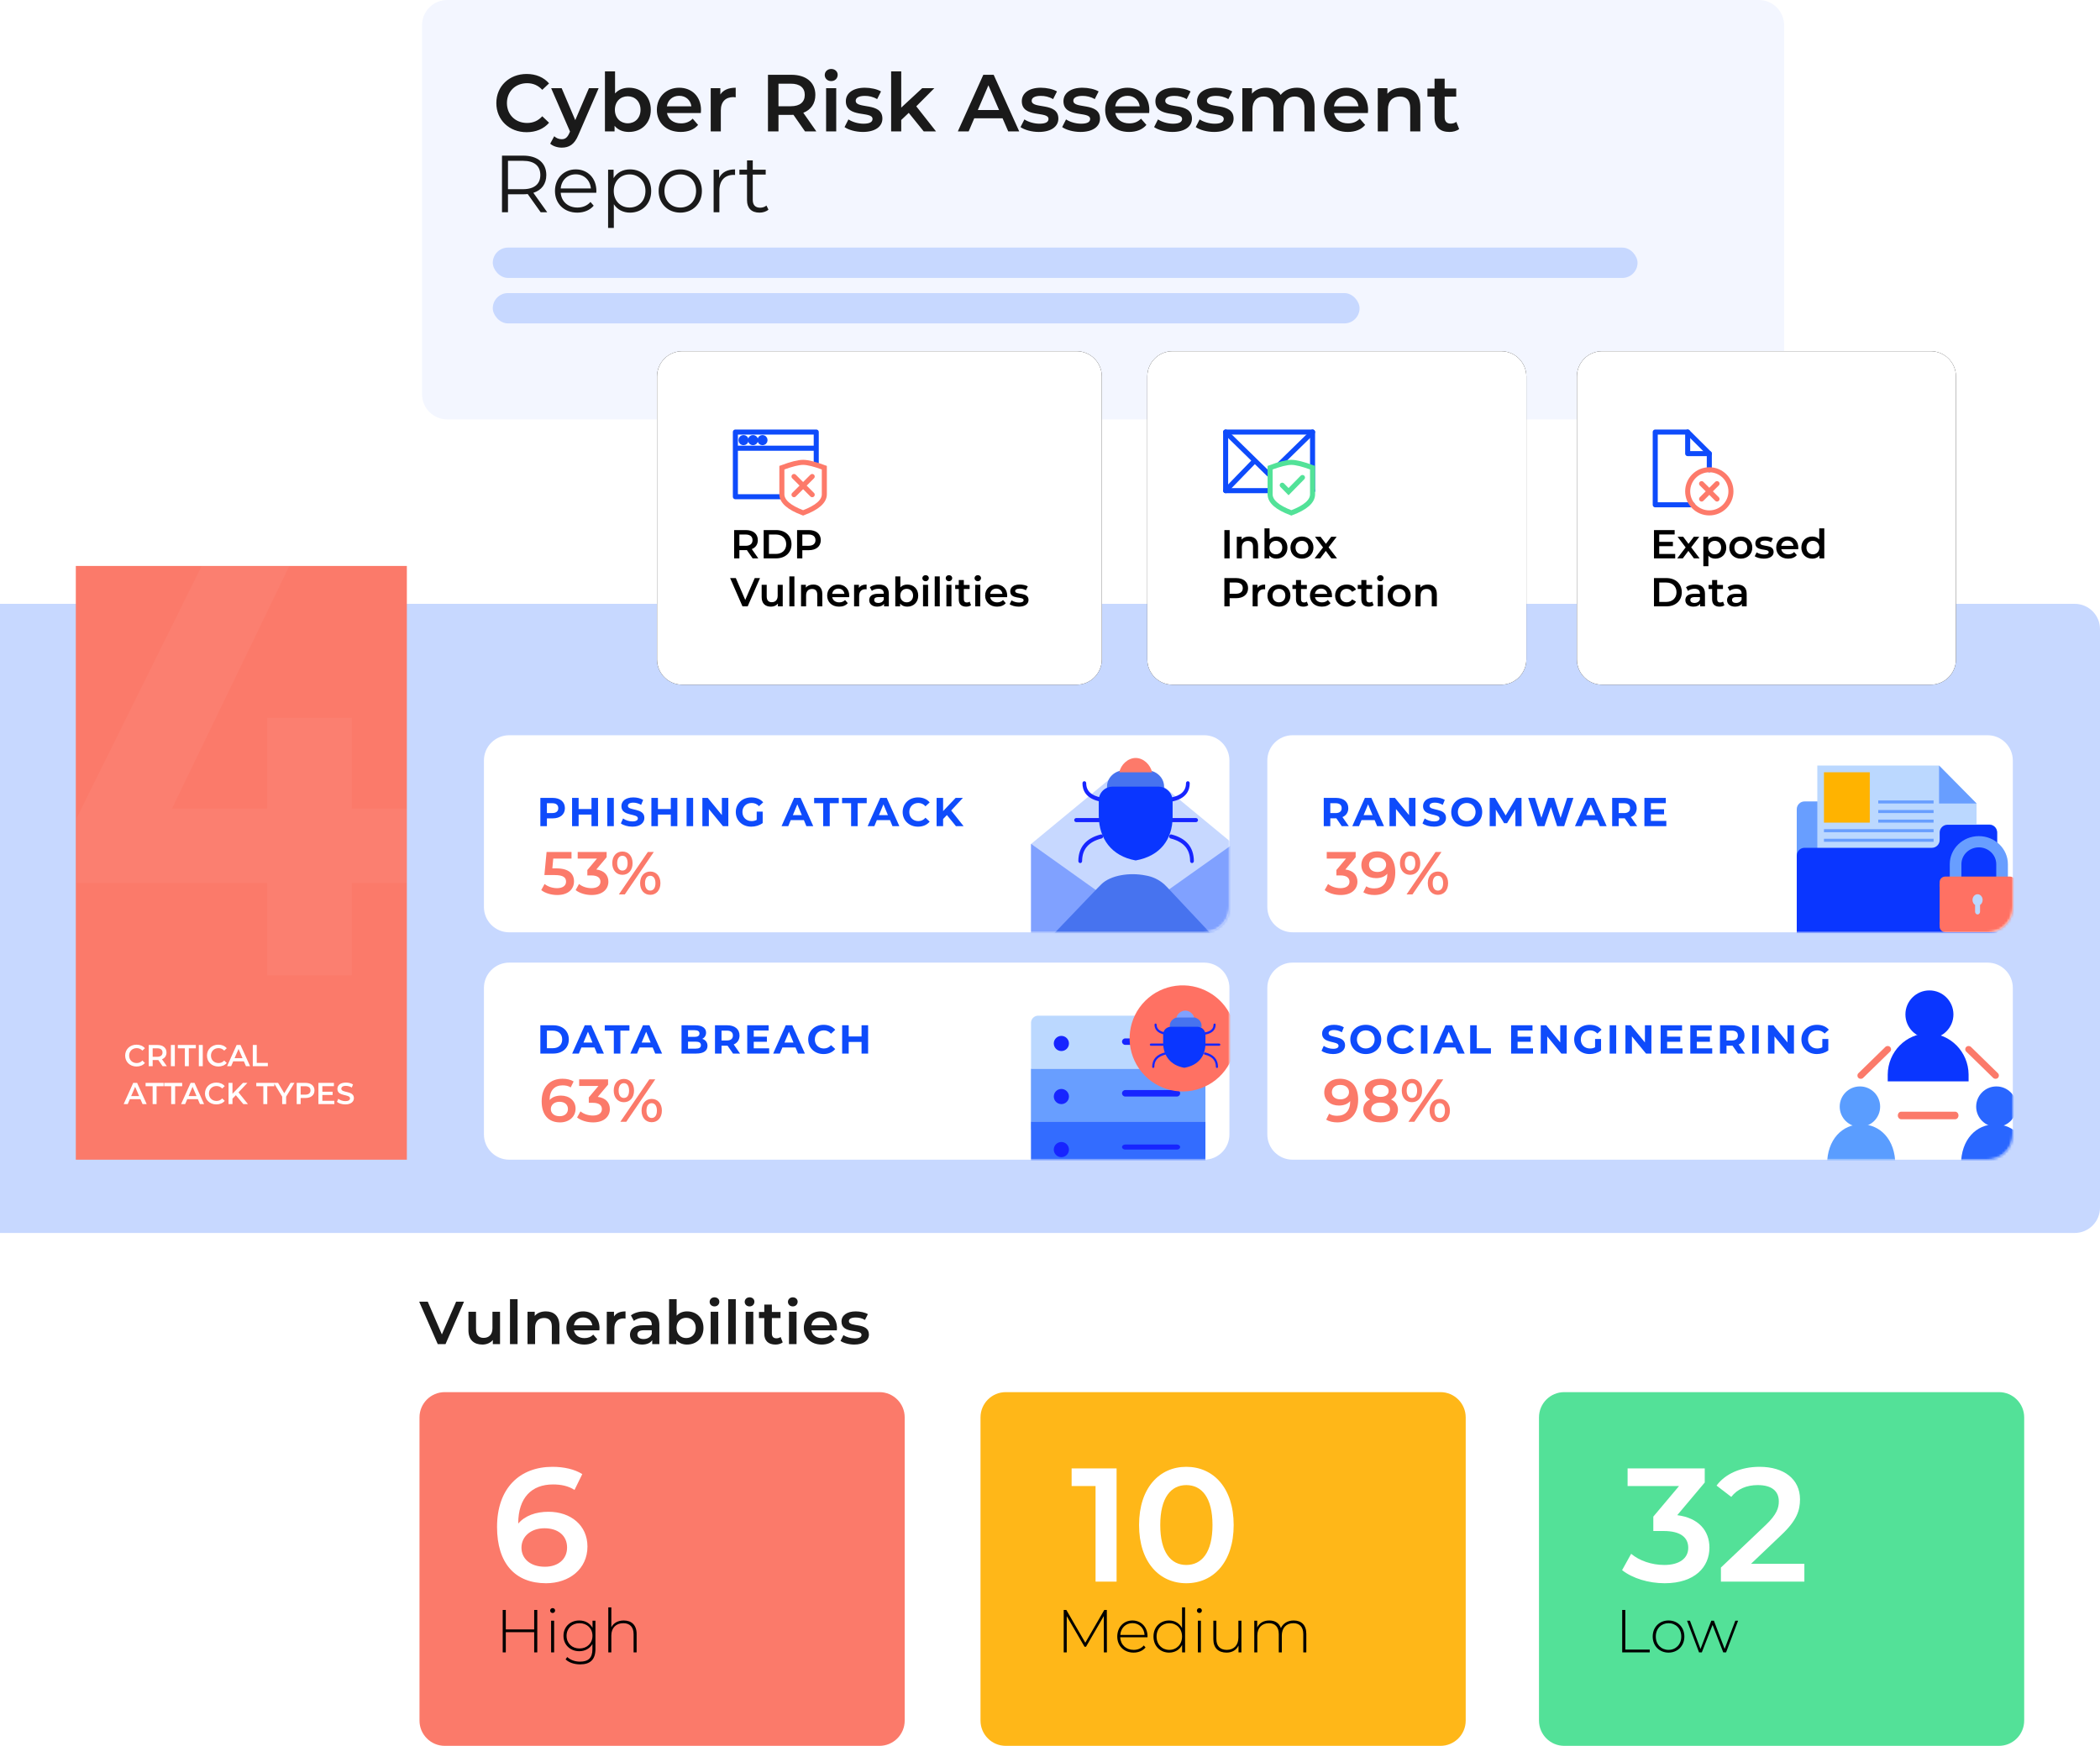 <?xml version="1.0" encoding="UTF-8"?>
<svg width="831px" height="691px" viewBox="0 0 831 691" version="1.1" xmlns="http://www.w3.org/2000/svg" xmlns:xlink="http://www.w3.org/1999/xlink">
    <title>Report</title>
    <defs>
        <rect id="path-1" x="0" y="0" width="131" height="235"></rect>
        <path d="M10,0 L285,0 C290.523,-1.01453063e-15 295,4.477 295,10 L295,68 C295,73.523 290.523,78 285,78 L10,78 C4.477,78 6.76353751e-16,73.523 0,68 L0,10 C-6.76353751e-16,4.477 4.477,1.01453063e-15 10,0 Z" id="path-3"></path>
        <path d="M10,0 L285,0 C290.523,-1.01453063e-15 295,4.477 295,10 L295,68 C295,73.523 290.523,78 285,78 L10,78 C4.477,78 6.76353751e-16,73.523 0,68 L0,10 C-6.76353751e-16,4.477 4.477,1.01453063e-15 10,0 Z" id="path-5"></path>
        <path d="M10,0 L285,0 C290.523,-1.01453063e-15 295,4.477 295,10 L295,68 C295,73.523 290.523,78 285,78 L10,78 C4.477,78 6.76353751e-16,73.523 0,68 L0,10 C-6.76353751e-16,4.477 4.477,1.01453063e-15 10,0 Z" id="path-7"></path>
        <path d="M10,0 L285,0 C290.523,-1.01453063e-15 295,4.477 295,10 L295,68 C295,73.523 290.523,78 285,78 L10,78 C4.477,78 6.76353751e-16,73.523 0,68 L0,10 C-6.76353751e-16,4.477 4.477,1.01453063e-15 10,0 Z" id="path-9"></path>
        <path d="M10,0 L140,0 C145.523,-1.01453063e-15 150,4.477 150,10 L150,122 C150,127.523 145.523,132 140,132 L10,132 C4.477,132 6.76353751e-16,127.523 0,122 L0,10 C-6.76353751e-16,4.477 4.477,1.01453063e-15 10,0 Z" id="path-11"></path>
        <filter x="-50.0%" y="-56.8%" width="200.0%" height="213.6%" filterUnits="objectBoundingBox" id="filter-12">
            <feOffset dx="0" dy="0" in="SourceAlpha" result="shadowOffsetOuter1"></feOffset>
            <feGaussianBlur stdDeviation="25" in="shadowOffsetOuter1" result="shadowBlurOuter1"></feGaussianBlur>
            <feColorMatrix values="0 0 0 0 0.055   0 0 0 0 0.294   0 0 0 0 0.984  0 0 0 0.1 0" type="matrix" in="shadowBlurOuter1"></feColorMatrix>
        </filter>
        <path d="M10,0 L140,0 C145.523,-1.01453063e-15 150,4.477 150,10 L150,122 C150,127.523 145.523,132 140,132 L10,132 C4.477,132 6.76353751e-16,127.523 0,122 L0,10 C-6.76353751e-16,4.477 4.477,1.01453063e-15 10,0 Z" id="path-13"></path>
        <filter x="-50.0%" y="-56.8%" width="200.0%" height="213.6%" filterUnits="objectBoundingBox" id="filter-14">
            <feOffset dx="0" dy="0" in="SourceAlpha" result="shadowOffsetOuter1"></feOffset>
            <feGaussianBlur stdDeviation="25" in="shadowOffsetOuter1" result="shadowBlurOuter1"></feGaussianBlur>
            <feColorMatrix values="0 0 0 0 0.055   0 0 0 0 0.294   0 0 0 0 0.984  0 0 0 0.1 0" type="matrix" in="shadowBlurOuter1"></feColorMatrix>
        </filter>
        <path d="M10,0 L166,0 C171.523,-1.01453063e-15 176,4.477 176,10 L176,122 C176,127.523 171.523,132 166,132 L10,132 C4.477,132 6.76353751e-16,127.523 0,122 L0,10 C-6.76353751e-16,4.477 4.477,1.01453063e-15 10,0 Z" id="path-15"></path>
        <filter x="-42.6%" y="-56.8%" width="185.2%" height="213.6%" filterUnits="objectBoundingBox" id="filter-16">
            <feOffset dx="0" dy="0" in="SourceAlpha" result="shadowOffsetOuter1"></feOffset>
            <feGaussianBlur stdDeviation="25" in="shadowOffsetOuter1" result="shadowBlurOuter1"></feGaussianBlur>
            <feColorMatrix values="0 0 0 0 0.055   0 0 0 0 0.294   0 0 0 0 0.984  0 0 0 0.1 0" type="matrix" in="shadowBlurOuter1"></feColorMatrix>
        </filter>
    </defs>
    <g id="Page-1" stroke="none" stroke-width="1" fill="none" fill-rule="evenodd">
        <g id="Brokers-01" transform="translate(1, -1154)">
            <g id="02" transform="translate(-1, 741)">
                <g id="Report" transform="translate(0, 413)">
                    <g id="01" transform="translate(167, 0)">
                        <path d="M10,0 L529,0 C534.523,-1.01453063e-15 539,4.477 539,10 L539,156 C539,161.523 534.523,166 529,166 L10,166 C4.477,166 6.76353751e-16,161.523 0,156 L0,10 C-6.76353751e-16,4.477 4.477,1.01453063e-15 10,0 Z" id="Rectangle" fill="#F3F6FF"></path>
                        <rect id="Rectangle" fill="#C7D8FF" x="28" y="98" width="453" height="12" rx="6"></rect>
                        <rect id="Rectangle" fill="#C7D8FF" x="28" y="116" width="343" height="12" rx="6"></rect>
                        <path d="M41.376,52.32 C45.056,52.32 48.192,51.008 50.272,48.576 L47.584,46.016 C45.952,47.808 43.936,48.672 41.6,48.672 C36.96,48.672 33.6,45.408 33.6,40.8 C33.6,36.192 36.96,32.928 41.6,32.928 C43.936,32.928 45.952,33.792 47.584,35.552 L50.272,33.024 C48.192,30.592 45.056,29.28 41.408,29.28 C34.528,29.28 29.408,34.112 29.408,40.8 C29.408,47.488 34.528,52.32 41.376,52.32 Z M55.296,58.432 C58.144,58.432 60.32,57.248 61.888,53.376 L69.888,34.912 L66.048,34.912 L60.64,47.552 L55.264,34.912 L51.104,34.912 L58.56,52.064 L58.272,52.736 C57.504,54.432 56.672,55.104 55.264,55.104 C54.176,55.104 53.088,54.656 52.32,53.92 L50.72,56.864 C51.808,57.856 53.6,58.432 55.296,58.432 Z M81.856,52.224 C86.848,52.224 90.528,48.768 90.528,43.456 C90.528,38.144 86.848,34.72 81.856,34.72 C79.68,34.72 77.76,35.456 76.384,36.992 L76.384,28.256 L72.384,28.256 L72.384,52 L76.192,52 L76.192,49.792 C77.536,51.424 79.52,52.224 81.856,52.224 Z M81.408,48.8 C78.528,48.8 76.32,46.72 76.32,43.456 C76.32,40.192 78.528,38.112 81.408,38.112 C84.288,38.112 86.464,40.192 86.464,43.456 C86.464,46.72 84.288,48.8 81.408,48.8 Z M102.368,52.224 C105.312,52.224 107.712,51.264 109.248,49.44 L107.104,46.976 C105.888,48.224 104.384,48.832 102.464,48.832 C99.488,48.832 97.408,47.232 96.928,44.736 L110.336,44.736 C110.368,44.352 110.4,43.872 110.4,43.552 C110.4,38.208 106.752,34.72 101.76,34.72 C96.672,34.72 92.928,38.368 92.928,43.456 C92.928,48.544 96.64,52.224 102.368,52.224 Z M106.592,42.08 L96.896,42.08 C97.28,39.584 99.168,37.92 101.76,37.92 C104.384,37.92 106.272,39.616 106.592,42.08 Z M118.24,52 L118.24,43.712 C118.24,40.224 120.16,38.432 123.2,38.432 C123.488,38.432 123.776,38.464 124.128,38.528 L124.128,34.72 C121.28,34.72 119.2,35.616 118.048,37.408 L118.048,34.912 L114.24,34.912 L114.24,52 L118.24,52 Z M141.056,52 L141.056,45.472 L146.112,45.472 C146.4,45.472 146.688,45.472 146.976,45.44 L151.552,52 L156.032,52 L150.88,44.64 C153.92,43.456 155.648,40.96 155.648,37.568 C155.648,32.608 152,29.6 146.112,29.6 L136.896,29.6 L136.896,52 L141.056,52 Z M145.92,42.048 L141.056,42.048 L141.056,33.12 L145.92,33.12 C149.568,33.12 151.456,34.752 151.456,37.568 C151.456,40.384 149.568,42.048 145.92,42.048 Z M161.92,32.096 C163.424,32.096 164.48,31.008 164.48,29.6 C164.48,28.288 163.392,27.296 161.92,27.296 C160.448,27.296 159.36,28.352 159.36,29.696 C159.36,31.04 160.448,32.096 161.92,32.096 Z M163.904,52 L163.904,34.912 L159.904,34.912 L159.904,52 L163.904,52 Z M174.432,52.224 C179.232,52.224 182.176,50.144 182.176,46.944 C182.176,40.256 171.616,43.328 171.616,39.872 C171.616,38.752 172.768,37.952 175.2,37.952 C176.832,37.952 178.464,38.272 180.096,39.232 L181.632,36.192 C180.096,35.264 177.504,34.72 175.232,34.72 C170.624,34.72 167.712,36.832 167.712,40.064 C167.712,46.88 178.272,43.808 178.272,47.072 C178.272,48.256 177.216,48.96 174.688,48.96 C172.544,48.96 170.24,48.256 168.736,47.264 L167.2,50.304 C168.736,51.392 171.584,52.224 174.432,52.224 Z M189.632,52 L189.632,47.488 L192.608,44.672 L198.528,52 L203.392,52 L195.584,42.08 L202.72,34.912 L197.92,34.912 L189.632,42.592 L189.632,28.256 L185.632,28.256 L185.632,52 L189.632,52 Z M216.32,52 L218.528,46.816 L229.728,46.816 L231.968,52 L236.32,52 L226.208,29.6 L222.112,29.6 L212.032,52 L216.32,52 Z M228.352,43.552 L219.936,43.552 L224.128,33.76 L228.352,43.552 Z M244.064,52.224 C248.864,52.224 251.808,50.144 251.808,46.944 C251.808,40.256 241.248,43.328 241.248,39.872 C241.248,38.752 242.4,37.952 244.832,37.952 C246.464,37.952 248.096,38.272 249.728,39.232 L251.264,36.192 C249.728,35.264 247.136,34.72 244.864,34.72 C240.256,34.72 237.344,36.832 237.344,40.064 C237.344,46.88 247.904,43.808 247.904,47.072 C247.904,48.256 246.848,48.96 244.32,48.96 C242.176,48.96 239.872,48.256 238.368,47.264 L236.832,50.304 C238.368,51.392 241.216,52.224 244.064,52.224 Z M260.544,52.224 C265.344,52.224 268.288,50.144 268.288,46.944 C268.288,40.256 257.728,43.328 257.728,39.872 C257.728,38.752 258.88,37.952 261.312,37.952 C262.944,37.952 264.576,38.272 266.208,39.232 L267.744,36.192 C266.208,35.264 263.616,34.72 261.344,34.72 C256.736,34.72 253.824,36.832 253.824,40.064 C253.824,46.88 264.384,43.808 264.384,47.072 C264.384,48.256 263.328,48.96 260.8,48.96 C258.656,48.96 256.352,48.256 254.848,47.264 L253.312,50.304 C254.848,51.392 257.696,52.224 260.544,52.224 Z M279.776,52.224 C282.72,52.224 285.12,51.264 286.656,49.44 L284.512,46.976 C283.296,48.224 281.792,48.832 279.872,48.832 C276.896,48.832 274.816,47.232 274.336,44.736 L287.744,44.736 C287.776,44.352 287.808,43.872 287.808,43.552 C287.808,38.208 284.16,34.72 279.168,34.72 C274.08,34.72 270.336,38.368 270.336,43.456 C270.336,48.544 274.048,52.224 279.776,52.224 Z M284,42.08 L274.304,42.08 C274.688,39.584 276.576,37.92 279.168,37.92 C281.792,37.92 283.68,39.616 284,42.08 Z M296.928,52.224 C301.728,52.224 304.672,50.144 304.672,46.944 C304.672,40.256 294.112,43.328 294.112,39.872 C294.112,38.752 295.264,37.952 297.696,37.952 C299.328,37.952 300.96,38.272 302.592,39.232 L304.128,36.192 C302.592,35.264 300,34.72 297.728,34.72 C293.12,34.72 290.208,36.832 290.208,40.064 C290.208,46.88 300.768,43.808 300.768,47.072 C300.768,48.256 299.712,48.96 297.184,48.96 C295.04,48.96 292.736,48.256 291.232,47.264 L289.696,50.304 C291.232,51.392 294.08,52.224 296.928,52.224 Z M313.408,52.224 C318.208,52.224 321.152,50.144 321.152,46.944 C321.152,40.256 310.592,43.328 310.592,39.872 C310.592,38.752 311.744,37.952 314.176,37.952 C315.808,37.952 317.44,38.272 319.072,39.232 L320.608,36.192 C319.072,35.264 316.48,34.72 314.208,34.72 C309.6,34.72 306.688,36.832 306.688,40.064 C306.688,46.88 317.248,43.808 317.248,47.072 C317.248,48.256 316.192,48.96 313.664,48.96 C311.52,48.96 309.216,48.256 307.712,47.264 L306.176,50.304 C307.712,51.392 310.56,52.224 313.408,52.224 Z M328.608,52 L328.608,43.328 C328.608,39.936 330.4,38.208 333.056,38.208 C335.488,38.208 336.896,39.68 336.896,42.72 L336.896,52 L340.896,52 L340.896,43.328 C340.896,39.936 342.72,38.208 345.344,38.208 C347.776,38.208 349.184,39.68 349.184,42.72 L349.184,52 L353.184,52 L353.184,42.208 C353.184,37.056 350.304,34.72 346.176,34.72 C343.456,34.72 341.152,35.808 339.776,37.568 C338.592,35.648 336.512,34.72 334.016,34.72 C331.68,34.72 329.696,35.552 328.416,37.088 L328.416,34.912 L324.608,34.912 L324.608,52 L328.608,52 Z M366.336,52.224 C369.28,52.224 371.68,51.264 373.216,49.44 L371.072,46.976 C369.856,48.224 368.352,48.832 366.432,48.832 C363.456,48.832 361.376,47.232 360.896,44.736 L374.304,44.736 C374.336,44.352 374.368,43.872 374.368,43.552 C374.368,38.208 370.72,34.72 365.728,34.72 C360.64,34.72 356.896,38.368 356.896,43.456 C356.896,48.544 360.608,52.224 366.336,52.224 Z M370.56,42.08 L360.864,42.08 C361.248,39.584 363.136,37.92 365.728,37.92 C368.352,37.92 370.24,39.616 370.56,42.08 Z M382.208,52 L382.208,43.36 C382.208,39.936 384.128,38.208 386.976,38.208 C389.536,38.208 391.04,39.68 391.04,42.72 L391.04,52 L395.04,52 L395.04,42.208 C395.04,37.056 392,34.72 387.904,34.72 C385.408,34.72 383.328,35.552 382.016,37.12 L382.016,34.912 L378.208,34.912 L378.208,52 L382.208,52 Z M406.56,52.224 C408,52.224 409.44,51.84 410.4,51.072 L409.28,48.224 C408.672,48.704 407.872,48.928 407.04,48.928 C405.504,48.928 404.672,48.032 404.672,46.368 L404.672,38.24 L409.248,38.24 L409.248,35.04 L404.672,35.04 L404.672,31.136 L400.672,31.136 L400.672,35.04 L397.856,35.04 L397.856,38.24 L400.672,38.24 L400.672,46.464 C400.672,50.24 402.816,52.224 406.56,52.224 Z M34.016,84 L34.016,76.896 L40.032,76.896 C40.672,76.896 41.248,76.864 41.824,76.8 L46.944,84 L49.536,84 L44.064,76.32 C47.328,75.264 49.184,72.8 49.184,69.28 C49.184,64.48 45.728,61.6 40.032,61.6 L31.648,61.6 L31.648,84 L34.016,84 Z M39.968,74.88 L34.016,74.88 L34.016,63.648 L39.968,63.648 C44.448,63.648 46.816,65.696 46.816,69.28 C46.816,72.8 44.448,74.88 39.968,74.88 Z M61.44,84.16 C64.096,84.16 66.432,83.2 67.936,81.408 L66.656,79.936 C65.376,81.408 63.552,82.144 61.504,82.144 C57.824,82.144 55.136,79.808 54.88,76.288 L68.96,76.288 C68.96,76.032 68.992,75.776 68.992,75.584 C68.992,70.528 65.568,67.04 60.832,67.04 C56.096,67.04 52.608,70.592 52.608,75.584 C52.608,80.576 56.192,84.16 61.44,84.16 Z M66.816,74.592 L54.88,74.592 C55.168,71.296 57.568,68.992 60.832,68.992 C64.128,68.992 66.528,71.296 66.816,74.592 Z M75.904,90.208 L75.904,80.832 C77.312,83.008 79.616,84.16 82.304,84.16 C87.104,84.16 90.688,80.704 90.688,75.584 C90.688,70.496 87.104,67.04 82.304,67.04 C79.52,67.04 77.184,68.256 75.808,70.496 L75.808,67.168 L73.632,67.168 L73.632,90.208 L75.904,90.208 Z M82.144,82.144 C78.56,82.144 75.872,79.52 75.872,75.584 C75.872,71.68 78.56,69.024 82.144,69.024 C85.696,69.024 88.416,71.68 88.416,75.584 C88.416,79.52 85.696,82.144 82.144,82.144 Z M102.208,84.16 C107.136,84.16 110.752,80.576 110.752,75.584 C110.752,70.592 107.136,67.04 102.208,67.04 C97.28,67.04 93.632,70.592 93.632,75.584 C93.632,80.576 97.28,84.16 102.208,84.16 Z M102.208,82.144 C98.624,82.144 95.936,79.52 95.936,75.584 C95.936,71.648 98.624,69.024 102.208,69.024 C105.792,69.024 108.448,71.648 108.448,75.584 C108.448,79.52 105.792,82.144 102.208,82.144 Z M117.664,84 L117.664,75.424 C117.664,71.456 119.808,69.216 123.328,69.216 C123.488,69.216 123.68,69.248 123.872,69.248 L123.872,67.04 C120.768,67.04 118.624,68.224 117.568,70.464 L117.568,67.168 L115.392,67.168 L115.392,84 L117.664,84 Z M133.536,84.16 C134.848,84.16 136.192,83.776 137.088,82.976 L136.288,81.344 C135.648,81.92 134.72,82.208 133.792,82.208 C131.904,82.208 130.88,81.12 130.88,79.136 L130.88,69.088 L136,69.088 L136,67.168 L130.88,67.168 L130.88,63.488 L128.608,63.488 L128.608,67.168 L125.6,67.168 L125.6,69.088 L128.608,69.088 L128.608,79.264 C128.608,82.368 130.368,84.16 133.536,84.16 Z" id="CyberRiskAssessmentReport" fill="#1A1A1A" fill-rule="nonzero"></path>
                    </g>
                    <g id="Attact-Types" transform="translate(0, 224)">
                        <path d="M0,15 L821,15 C826.523,15 831,19.477 831,25 L831,254 C831,259.523 826.523,264 821,264 L0,264 L0,264 L0,15 Z" id="Rectangle" fill="#C7D8FF"></path>
                        <g id="01" transform="translate(30, 0)">
                            <mask id="mask-2" fill="white">
                                <use xlink:href="#path-1"></use>
                            </mask>
                            <use id="Rectangle" fill="#FB7A6A" xlink:href="#path-1"></use>
                            <polygon id="4" fill="#FFFFFF" fill-rule="nonzero" opacity="0.2" mask="url(#mask-2)" points="109.195 162 109.195 125.434 131.375 125.434 131.375 96.043 109.195 96.043 109.195 60.171 75.694 60.171 75.694 96.043 38.035 96.043 84.474 0 49.818 0 0.375 99.746 0.375 125.434 75.694 125.434 75.694 162"></polygon>
                            <path d="M24.016,198.12 C25.396,198.12 26.572,197.628 27.352,196.716 L26.344,195.756 C25.732,196.428 24.976,196.752 24.1,196.752 C22.36,196.752 21.1,195.528 21.1,193.8 C21.1,192.072 22.36,190.848 24.1,190.848 C24.976,190.848 25.732,191.172 26.344,191.832 L27.352,190.884 C26.572,189.972 25.396,189.48 24.028,189.48 C21.448,189.48 19.528,191.292 19.528,193.8 C19.528,196.308 21.448,198.12 24.016,198.12 Z M30.412,198 L30.412,195.552 L32.308,195.552 C32.416,195.552 32.524,195.552 32.632,195.54 L34.348,198 L36.028,198 L34.096,195.24 C35.236,194.796 35.884,193.86 35.884,192.588 C35.884,190.728 34.516,189.6 32.308,189.6 L28.852,189.6 L28.852,198 L30.412,198 Z M32.236,194.268 L30.412,194.268 L30.412,190.92 L32.236,190.92 C33.604,190.92 34.312,191.532 34.312,192.588 C34.312,193.644 33.604,194.268 32.236,194.268 Z M39.184,198 L39.184,189.6 L37.624,189.6 L37.624,198 L39.184,198 Z M44.716,198 L44.716,190.92 L47.5,190.92 L47.5,189.6 L40.372,189.6 L40.372,190.92 L43.156,190.92 L43.156,198 L44.716,198 Z M50.236,198 L50.236,189.6 L48.676,189.6 L48.676,198 L50.236,198 Z M56.392,198.12 C57.772,198.12 58.948,197.628 59.728,196.716 L58.72,195.756 C58.108,196.428 57.352,196.752 56.476,196.752 C54.736,196.752 53.476,195.528 53.476,193.8 C53.476,192.072 54.736,190.848 56.476,190.848 C57.352,190.848 58.108,191.172 58.72,191.832 L59.728,190.884 C58.948,189.972 57.772,189.48 56.404,189.48 C53.824,189.48 51.904,191.292 51.904,193.8 C51.904,196.308 53.824,198.12 56.392,198.12 Z M61.468,198 L62.296,196.056 L66.496,196.056 L67.336,198 L68.968,198 L65.176,189.6 L63.64,189.6 L59.86,198 L61.468,198 Z M65.98,194.832 L62.824,194.832 L64.396,191.16 L65.98,194.832 Z M75.988,198 L75.988,196.68 L71.596,196.68 L71.596,189.6 L70.036,189.6 L70.036,198 L75.988,198 Z M20.548,213 L21.376,211.056 L25.576,211.056 L26.416,213 L28.048,213 L24.256,204.6 L22.72,204.6 L18.94,213 L20.548,213 Z M25.06,209.832 L21.904,209.832 L23.476,206.16 L25.06,209.832 Z M31.96,213 L31.96,205.92 L34.744,205.92 L34.744,204.6 L27.616,204.6 L27.616,205.92 L30.4,205.92 L30.4,213 L31.96,213 Z M39.304,213 L39.304,205.92 L42.088,205.92 L42.088,204.6 L34.96,204.6 L34.96,205.92 L37.744,205.92 L37.744,213 L39.304,213 Z M43.264,213 L44.092,211.056 L48.292,211.056 L49.132,213 L50.764,213 L46.972,204.6 L45.436,204.6 L41.656,213 L43.264,213 Z M47.776,209.832 L44.62,209.832 L46.192,206.16 L47.776,209.832 Z M55.6,213.12 C56.98,213.12 58.156,212.628 58.936,211.716 L57.928,210.756 C57.316,211.428 56.56,211.752 55.684,211.752 C53.944,211.752 52.684,210.528 52.684,208.8 C52.684,207.072 53.944,205.848 55.684,205.848 C56.56,205.848 57.316,206.172 57.928,206.832 L58.936,205.884 C58.156,204.972 56.98,204.48 55.612,204.48 C53.032,204.48 51.112,206.292 51.112,208.8 C51.112,211.308 53.032,213.12 55.6,213.12 Z M61.996,213 L61.996,210.852 L63.328,209.484 L66.292,213 L68.116,213 L64.372,208.356 L67.9,204.6 L66.148,204.6 L61.996,208.908 L61.996,204.6 L60.436,204.6 L60.436,213 L61.996,213 Z M75.76,213 L75.76,205.92 L78.544,205.92 L78.544,204.6 L71.416,204.6 L71.416,205.92 L74.2,205.92 L74.2,213 L75.76,213 Z M83.224,213 L83.224,210.036 L86.512,204.6 L84.976,204.6 L82.492,208.692 L80.032,204.6 L78.364,204.6 L81.664,210.06 L81.664,213 L83.224,213 Z M88.972,213 L88.972,210.576 L90.868,210.576 C93.076,210.576 94.444,209.436 94.444,207.588 C94.444,205.728 93.076,204.6 90.868,204.6 L87.412,204.6 L87.412,213 L88.972,213 Z M90.796,209.256 L88.972,209.256 L88.972,205.92 L90.796,205.92 C92.164,205.92 92.872,206.532 92.872,207.588 C92.872,208.644 92.164,209.256 90.796,209.256 Z M102.304,213 L102.304,211.692 L97.564,211.692 L97.564,209.376 L101.62,209.376 L101.62,208.092 L97.564,208.092 L97.564,205.908 L102.136,205.908 L102.136,204.6 L96.004,204.6 L96.004,213 L102.304,213 Z M106.648,213.12 C108.952,213.12 110.044,211.968 110.044,210.624 C110.044,207.54 105.064,208.704 105.064,206.916 C105.064,206.28 105.592,205.776 106.888,205.776 C107.62,205.776 108.448,205.992 109.204,206.436 L109.696,205.224 C108.964,204.744 107.908,204.48 106.9,204.48 C104.596,204.48 103.516,205.632 103.516,206.988 C103.516,210.108 108.508,208.92 108.508,210.732 C108.508,211.356 107.956,211.824 106.648,211.824 C105.616,211.824 104.548,211.44 103.876,210.9 L103.336,212.112 C104.032,212.712 105.34,213.12 106.648,213.12 Z" id="CRITICALATTACKTYPES" fill="#FFFFFF" fill-rule="nonzero" mask="url(#mask-2)"></path>
                        </g>
                        <g id="01" transform="translate(191.5, 67)">
                            <mask id="mask-4" fill="white">
                                <use xlink:href="#path-3"></use>
                            </mask>
                            <use id="Mask" fill="#FFFFFF" xlink:href="#path-3"></use>
                            <g id="Group" mask="url(#mask-4)">
                                <g transform="translate(216.5, 9)">
                                    <polyline id="Path" fill="#C7D8FF" fill-rule="nonzero" points="0 34.051 0 79 80 79 80 34.051 40 1 0 34.051"></polyline>
                                    <g id="bug" transform="translate(17, 0)" fill-rule="nonzero">
                                        <path d="M13.061,12.769 L13.061,11.323 C13.062,7.753 16.178,4.86 20.022,4.86 L28.683,4.86 C32.526,4.861 35.642,7.754 35.642,11.323 L35.642,12.768" id="Path" fill="#4773EF"></path>
                                        <path d="M38.378,17.299 C37.991,17.3 37.668,16.976 37.637,16.555 C37.605,16.134 37.875,15.758 38.257,15.69 C42.275,14.962 44.313,13.05 44.313,10.009 C44.313,9.562 44.646,9.199 45.055,9.199 C45.465,9.199 45.797,9.562 45.797,10.009 C45.797,12.727 44.531,16.195 38.499,17.289 C38.459,17.296 38.418,17.299 38.378,17.299 L38.378,17.299 Z M48.246,25.4 L38.45,25.4 C38,25.4 37.634,25.037 37.634,24.59 C37.634,24.142 38,23.78 38.45,23.78 L48.246,23.78 C48.697,23.78 49.063,24.142 49.063,24.59 C49.063,25.037 48.697,25.4 48.246,25.4 Z M46.686,41.601 C46.278,41.601 45.946,41.243 45.943,40.798 C45.905,36.1 43.374,33.173 38.209,31.859 C37.809,31.758 37.56,31.322 37.654,30.886 C37.747,30.451 38.147,30.18 38.547,30.281 C44.396,31.769 47.385,35.302 47.43,40.783 C47.432,40.998 47.355,41.205 47.217,41.358 C47.079,41.512 46.89,41.599 46.693,41.601 L46.686,41.601 Z M10.767,17.299 C10.726,17.299 10.685,17.295 10.645,17.288 C4.615,16.195 3.348,12.727 3.348,10.009 C3.348,9.562 3.68,9.199 4.09,9.199 C4.5,9.199 4.832,9.562 4.832,10.009 C4.832,13.05 6.87,14.962 10.889,15.69 C11.271,15.758 11.541,16.135 11.509,16.556 C11.477,16.977 11.154,17.301 10.767,17.299 Z M10.696,25.4 L0.898,25.4 C0.448,25.4 0.083,25.037 0.083,24.59 C0.083,24.142 0.448,23.78 0.898,23.78 L10.696,23.78 C11.147,23.78 11.512,24.142 11.512,24.59 C11.512,25.037 11.147,25.4 10.696,25.4 Z M2.461,41.601 L2.454,41.601 C2.256,41.599 2.068,41.512 1.929,41.358 C1.791,41.205 1.714,40.998 1.716,40.783 C1.762,35.299 4.75,31.765 10.597,30.281 C10.998,30.18 11.399,30.451 11.492,30.886 C11.585,31.322 11.336,31.758 10.936,31.859 C5.773,33.169 3.245,36.093 3.206,40.798 C3.202,41.243 2.869,41.601 2.461,41.601 Z" id="Shape" fill="#1725FF"></path>
                                        <path d="M33.608,11.358 L15.208,11.358 C12.208,11.369 9.786,13.808 9.796,16.806 L9.796,23.127 L9.809,23.14 C9.919,31.716 14.676,38.834 24.407,40.557 C34.182,38.827 38.941,32.152 39.017,23.524 L39.017,17.035 C39.046,13.993 36.65,11.478 33.608,11.358 Z" id="Shape" fill="#0A36FF"></path>
                                        <path d="M17.913,5.678 C18.517,2.721 21.269,0 24.407,0 C27.544,0 30.285,2.733 30.9,5.678" id="Path" fill="#FD7A6A"></path>
                                    </g>
                                    <polygon id="Path" fill="#80A1FF" fill-rule="nonzero" points="54 52.455 80 79 80 34"></polygon>
                                    <polygon id="Path" fill="#80A1FF" fill-rule="nonzero" points="25.999 52.529 0 34 0 79 26 52.529"></polygon>
                                    <path d="M54,51.493 L54.11,51.416 L53.725,51.025 L52.725,50.02 C50.628,48.155 48.039,46.93 45.267,46.491 C39.03,45.229 31.401,46.398 27.78,50.02 L26.393,51.417 L26.5,51.493 L26.391,51.417 L0,79 L80,79 L54.11,51.416 L54,51.493 Z" id="Path" fill="#4773EF" fill-rule="nonzero"></path>
                                </g>
                            </g>
                            <path d="M28.992,63.24 C33.504,63.24 35.64,60.792 35.64,57.84 C35.64,54.864 33.648,52.704 28.68,52.704 L27.072,52.704 L27.432,48.816 L34.656,48.816 L34.656,46.2 L24.792,46.2 L23.928,55.344 L27.984,55.344 C31.464,55.344 32.496,56.352 32.496,57.96 C32.496,59.544 31.176,60.528 28.944,60.528 C27.048,60.528 25.224,59.88 24,58.872 L22.68,61.296 C24.216,62.52 26.616,63.24 28.992,63.24 Z M42.6,63.24 C47.112,63.24 49.248,60.792 49.248,57.96 C49.248,55.44 47.64,53.544 44.472,53.136 L48.552,48.288 L48.552,46.2 L37.104,46.2 L37.104,48.816 L44.736,48.816 L40.92,53.352 L40.92,55.488 L42.456,55.488 C45,55.488 46.104,56.472 46.104,57.984 C46.104,59.544 44.784,60.528 42.552,60.528 C40.656,60.528 38.832,59.88 37.632,58.872 L36.288,61.296 C37.848,62.52 40.224,63.24 42.6,63.24 Z M54.792,55.248 C57.192,55.248 58.824,53.424 58.824,50.64 C58.824,47.856 57.192,46.032 54.792,46.032 C52.392,46.032 50.784,47.88 50.784,50.64 C50.784,53.4 52.392,55.248 54.792,55.248 Z M55.752,63 L67.224,46.2 L64.872,46.2 L53.4,63 L55.752,63 Z M54.792,53.568 C53.544,53.568 52.728,52.488 52.728,50.64 C52.728,48.792 53.544,47.712 54.792,47.712 C56.088,47.712 56.856,48.768 56.856,50.64 C56.856,52.512 56.088,53.568 54.792,53.568 Z M65.808,63.168 C68.208,63.168 69.84,61.32 69.84,58.56 C69.84,55.8 68.208,53.952 65.808,53.952 C63.408,53.952 61.8,55.8 61.8,58.56 C61.8,61.32 63.408,63.168 65.808,63.168 Z M65.808,61.488 C64.536,61.488 63.744,60.432 63.744,58.56 C63.744,56.688 64.536,55.632 65.808,55.632 C67.08,55.632 67.872,56.712 67.872,58.56 C67.872,60.408 67.08,61.488 65.808,61.488 Z" id="53%" fill="#FB7A6A" fill-rule="nonzero" mask="url(#mask-4)"></path>
                            <path d="M24.92,36 L24.92,32.912 L27.176,32.912 C30.168,32.912 32.04,31.36 32.04,28.864 C32.04,26.352 30.168,24.8 27.176,24.8 L22.328,24.8 L22.328,36 L24.92,36 Z M27.032,30.8 L24.92,30.8 L24.92,26.912 L27.032,26.912 C28.616,26.912 29.416,27.632 29.416,28.864 C29.416,30.08 28.616,30.8 27.032,30.8 Z M37.472,36 L37.472,31.408 L42.56,31.408 L42.56,36 L45.152,36 L45.152,24.8 L42.56,24.8 L42.56,29.216 L37.472,29.216 L37.472,24.8 L34.88,24.8 L34.88,36 L37.472,36 Z M51.4,36 L51.4,24.8 L48.808,24.8 L48.808,36 L51.4,36 Z M58.736,36.192 C61.936,36.192 63.488,34.592 63.488,32.72 C63.488,28.608 56.976,30.032 56.976,27.968 C56.976,27.264 57.568,26.688 59.104,26.688 C60.096,26.688 61.168,26.976 62.208,27.568 L63.008,25.6 C61.968,24.944 60.528,24.608 59.12,24.608 C55.936,24.608 54.4,26.192 54.4,28.096 C54.4,32.256 60.912,30.816 60.912,32.912 C60.912,33.6 60.288,34.112 58.752,34.112 C57.408,34.112 56,33.632 55.056,32.944 L54.176,34.896 C55.168,35.664 56.96,36.192 58.736,36.192 Z M68.856,36 L68.856,31.408 L73.944,31.408 L73.944,36 L76.536,36 L76.536,24.8 L73.944,24.8 L73.944,29.216 L68.856,29.216 L68.856,24.8 L66.264,24.8 L66.264,36 L68.856,36 Z M82.784,36 L82.784,24.8 L80.192,24.8 L80.192,36 L82.784,36 Z M89,36 L89,29.2 L94.584,36 L96.712,36 L96.712,24.8 L94.152,24.8 L94.152,31.6 L88.584,24.8 L86.44,24.8 L86.44,36 L89,36 Z M105.776,36.192 C107.376,36.192 109.072,35.696 110.304,34.768 L110.304,30.224 L107.936,30.224 L107.936,33.504 C107.28,33.856 106.624,33.984 105.92,33.984 C103.776,33.984 102.288,32.496 102.288,30.4 C102.288,28.272 103.776,26.816 105.952,26.816 C107.088,26.816 108.032,27.216 108.848,28.08 L110.512,26.544 C109.424,25.28 107.792,24.608 105.824,24.608 C102.256,24.608 99.664,27.024 99.664,30.4 C99.664,33.776 102.256,36.192 105.776,36.192 Z M120.416,36 L121.408,33.6 L126.608,33.6 L127.6,36 L130.32,36 L125.312,24.8 L122.752,24.8 L117.76,36 L120.416,36 Z M125.792,31.632 L122.24,31.632 L124.016,27.344 L125.792,31.632 Z M136.84,36 L136.84,26.912 L140.424,26.912 L140.424,24.8 L130.664,24.8 L130.664,26.912 L134.248,26.912 L134.248,36 L136.84,36 Z M147.888,36 L147.888,26.912 L151.472,26.912 L151.472,24.8 L141.712,24.8 L141.712,26.912 L145.296,26.912 L145.296,36 L147.888,36 Z M154.488,36 L155.48,33.6 L160.68,33.6 L161.672,36 L164.392,36 L159.384,24.8 L156.824,24.8 L151.832,36 L154.488,36 Z M159.864,31.632 L156.312,31.632 L158.088,27.344 L159.864,31.632 Z M171.76,36.192 C173.712,36.192 175.328,35.488 176.384,34.192 L174.72,32.656 C173.968,33.536 173.024,33.984 171.904,33.984 C169.808,33.984 168.32,32.512 168.32,30.4 C168.32,28.288 169.808,26.816 171.904,26.816 C173.024,26.816 173.968,27.264 174.72,28.128 L176.384,26.592 C175.328,25.312 173.712,24.608 171.776,24.608 C168.288,24.608 165.696,27.024 165.696,30.4 C165.696,33.776 168.288,36.192 171.76,36.192 Z M181.704,36 L181.704,33.168 L183.208,31.6 L186.792,36 L189.816,36 L184.904,29.792 L189.544,24.8 L186.664,24.8 L181.704,30.032 L181.704,24.8 L179.128,24.8 L179.128,36 L181.704,36 Z" id="PHISHINGATTACK" fill="#0E4BFB" fill-rule="nonzero" mask="url(#mask-4)"></path>
                        </g>
                        <g id="02" transform="translate(501.5, 67)">
                            <mask id="mask-6" fill="white">
                                <use xlink:href="#path-5"></use>
                            </mask>
                            <use id="Mask" fill="#FFFFFF" xlink:href="#path-5"></use>
                            <g id="Group" mask="url(#mask-6)">
                                <g transform="translate(209.5, 8)">
                                    <path d="M76.223,27.319 L25.803,27.319 C24.111,27.319 22.739,25.931 22.739,24.219 L22.739,21.303 C22.739,19.591 21.367,18.203 19.674,18.203 L3.064,18.203 C1.372,18.203 -1.42108547e-14,19.591 -1.42108547e-14,21.303 L-1.42108547e-14,40.815 L79.287,40.815 L79.287,30.42 C79.287,28.707 77.915,27.319 76.223,27.319 Z" id="Path" fill="#689EFF" fill-rule="nonzero"></path>
                                    <polygon id="Path" fill="#BBD8FF" fill-rule="nonzero" points="56.313 4 8.137 4 8.137 53.735 71.151 53.735 71.151 19.011"></polygon>
                                    <polygon id="Path" fill="#689EFF" fill-rule="nonzero" points="56.313 19.011 71.151 19.011 56.313 4"></polygon>
                                    <path d="M59.613,27.442 C57.921,27.442 56.549,28.83 56.549,30.542 L56.549,33.458 C56.549,35.171 55.177,36.559 53.484,36.559 L3.065,36.559 C1.372,36.559 3.78318413e-05,37.947 3.78318413e-05,39.659 L3.78318413e-05,78.541 C3.78318413e-05,80.824 1.829,82.675 4.086,82.675 L75.201,82.675 C77.458,82.675 79.287,80.824 79.287,78.541 L79.287,30.542 C79.287,28.83 77.915,27.442 76.223,27.442 L59.613,27.442 Z" id="Path" fill="#0A36FF" fill-rule="nonzero"></path>
                                    <polygon id="Path" fill="#FFB300" fill-rule="nonzero" points="10.764 6.658 28.901 6.658 28.901 26.592 10.764 26.592"></polygon>
                                    <polygon id="Path" fill="#689EFF" fill-rule="nonzero" points="32.247 17.814 54.148 17.814 54.148 19.011 32.247 19.011"></polygon>
                                    <polygon id="Path" fill="#689EFF" fill-rule="nonzero" points="32.247 21.604 54.148 21.604 54.148 22.801 32.247 22.801"></polygon>
                                    <polygon id="Path" fill="#689EFF" fill-rule="nonzero" points="32.247 25.395 54.148 25.395 54.148 26.592 32.247 26.592"></polygon>
                                    <polygon id="Path" fill="#689EFF" fill-rule="nonzero" points="10.764 29.186 54.148 29.186 54.148 30.383 10.764 30.383"></polygon>
                                    <polygon id="Path" fill="#689EFF" fill-rule="nonzero" points="10.764 32.977 54.148 32.977 54.148 34.173 10.764 34.173"></polygon>
                                    <g id="lock" transform="translate(55.597, 31.94)" fill-rule="nonzero">
                                        <path d="M27.955,20.997 L4.955,20.997 L4.955,11.091 C4.955,4.973 10.114,-0.003 16.455,-0.003 C22.796,-0.003 27.955,4.973 27.955,11.091 L27.955,20.997 Z M9.564,16.55 L23.346,16.55 L23.346,11.091 C23.346,7.425 20.255,4.443 16.455,4.443 C12.656,4.443 9.564,7.425 9.564,11.091 L9.564,16.55 Z" id="Shape" fill="#689EFF"></path>
                                        <polygon id="Path" fill="#FF7163" points="0.955 18.997 30.955 18.997 30.955 34.997 0.955 34.997"></polygon>
                                        <path d="M0.955,33.997 L0.955,35.834 C0.955,37.028 1.959,37.997 3.197,37.997 L28.713,37.997 C29.951,37.997 30.955,37.028 30.955,35.834 L30.955,33.997 L0.955,33.997 Z" id="Path" fill="#FF7163"></path>
                                        <path d="M30.955,19.997 L30.955,18.159 C30.955,16.965 29.951,15.997 28.713,15.997 L3.197,15.997 C1.959,15.997 0.955,16.965 0.955,18.159 L0.955,19.997 L30.955,19.997 Z" id="Path" fill="#FF7163"></path>
                                        <path d="M17.955,25.268 C17.955,24.014 17.06,22.997 15.955,22.997 C14.851,22.997 13.955,24.014 13.955,25.268 C13.955,26.116 14.368,26.846 14.974,27.237 L14.974,29.882 C14.974,30.495 15.416,30.997 15.955,30.997 C16.495,30.997 16.937,30.495 16.937,29.882 L16.937,27.237 C17.542,26.846 17.955,26.116 17.955,25.268 L17.955,25.268 Z" id="Path" fill="#BBD8FF"></path>
                                    </g>
                                </g>
                            </g>
                            <path d="M29.008,63.24 C33.52,63.24 35.656,60.792 35.656,57.96 C35.656,55.44 34.048,53.544 30.88,53.136 L34.96,48.288 L34.96,46.2 L23.512,46.2 L23.512,48.816 L31.144,48.816 L27.328,53.352 L27.328,55.488 L28.864,55.488 C31.408,55.488 32.512,56.472 32.512,57.984 C32.512,59.544 31.192,60.528 28.96,60.528 C27.064,60.528 25.24,59.88 24.04,58.872 L22.696,61.296 C24.256,62.52 26.632,63.24 29.008,63.24 Z M42.4,63.24 C47.272,63.24 50.632,60.072 50.632,54.312 C50.632,48.912 47.944,45.96 43.36,45.96 C39.928,45.96 37.216,48.072 37.216,51.408 C37.216,54.552 39.688,56.568 43,56.568 C44.872,56.568 46.48,55.992 47.488,54.816 L47.488,54.84 C47.488,58.656 45.496,60.624 42.328,60.624 C41.152,60.624 40.048,60.408 39.136,59.808 L37.984,62.16 C39.112,62.88 40.72,63.24 42.4,63.24 Z M43.6,54.12 C41.56,54.12 40.24,53.016 40.24,51.264 C40.24,49.512 41.584,48.408 43.528,48.408 C45.76,48.408 47.008,49.656 47.008,51.24 C47.008,52.896 45.616,54.12 43.6,54.12 Z M56.488,55.248 C58.888,55.248 60.52,53.424 60.52,50.64 C60.52,47.856 58.888,46.032 56.488,46.032 C54.088,46.032 52.48,47.88 52.48,50.64 C52.48,53.4 54.088,55.248 56.488,55.248 Z M57.448,63 L68.92,46.2 L66.568,46.2 L55.096,63 L57.448,63 Z M56.488,53.568 C55.24,53.568 54.424,52.488 54.424,50.64 C54.424,48.792 55.24,47.712 56.488,47.712 C57.784,47.712 58.552,48.768 58.552,50.64 C58.552,52.512 57.784,53.568 56.488,53.568 Z M67.504,63.168 C69.904,63.168 71.536,61.32 71.536,58.56 C71.536,55.8 69.904,53.952 67.504,53.952 C65.104,53.952 63.496,55.8 63.496,58.56 C63.496,61.32 65.104,63.168 67.504,63.168 Z M67.504,61.488 C66.232,61.488 65.44,60.432 65.44,58.56 C65.44,56.688 66.232,55.632 67.504,55.632 C68.776,55.632 69.568,56.712 69.568,58.56 C69.568,60.408 68.776,61.488 67.504,61.488 Z" id="39%" fill="#FB7A6A" fill-rule="nonzero" mask="url(#mask-6)"></path>
                            <path d="M24.92,36 L24.92,32.88 L27.304,32.88 L29.464,36 L32.248,36 L29.736,32.4 C31.192,31.776 32.04,30.544 32.04,28.864 C32.04,26.352 30.168,24.8 27.176,24.8 L22.328,24.8 L22.328,36 L24.92,36 Z M27.032,30.816 L24.92,30.816 L24.92,26.912 L27.032,26.912 C28.616,26.912 29.416,27.632 29.416,28.864 C29.416,30.08 28.616,30.816 27.032,30.816 Z M36.272,36 L37.264,33.6 L42.464,33.6 L43.456,36 L46.176,36 L41.168,24.8 L38.608,24.8 L33.616,36 L36.272,36 Z M41.648,31.632 L38.096,31.632 L39.872,27.344 L41.648,31.632 Z M50.904,36 L50.904,29.2 L56.488,36 L58.616,36 L58.616,24.8 L56.056,24.8 L56.056,31.6 L50.488,24.8 L48.344,24.8 L48.344,36 L50.904,36 Z M65.952,36.192 C69.152,36.192 70.704,34.592 70.704,32.72 C70.704,28.608 64.192,30.032 64.192,27.968 C64.192,27.264 64.784,26.688 66.32,26.688 C67.312,26.688 68.384,26.976 69.424,27.568 L70.224,25.6 C69.184,24.944 67.744,24.608 66.336,24.608 C63.152,24.608 61.616,26.192 61.616,28.096 C61.616,32.256 68.128,30.816 68.128,32.912 C68.128,33.6 67.504,34.112 65.968,34.112 C64.624,34.112 63.216,33.632 62.272,32.944 L61.392,34.896 C62.384,35.664 64.176,36.192 65.952,36.192 Z M78.904,36.192 C82.424,36.192 85.032,33.744 85.032,30.4 C85.032,27.056 82.424,24.608 78.904,24.608 C75.368,24.608 72.776,27.072 72.776,30.4 C72.776,33.728 75.368,36.192 78.904,36.192 Z M78.904,33.984 C76.904,33.984 75.4,32.528 75.4,30.4 C75.4,28.272 76.904,26.816 78.904,26.816 C80.904,26.816 82.408,28.272 82.408,30.4 C82.408,32.528 80.904,33.984 78.904,33.984 Z M90.416,36 L90.416,29.424 L93.696,34.816 L94.864,34.816 L98.16,29.28 L98.176,36 L100.608,36 L100.576,24.8 L98.448,24.8 L94.32,31.76 L90.128,24.8 L87.984,24.8 L87.984,36 L90.416,36 Z M109.672,36 L112.216,28.416 L114.68,36 L117.464,36 L121.128,24.8 L118.648,24.8 L116.04,32.736 L113.48,24.8 L111.08,24.8 L108.44,32.672 L105.912,24.8 L103.224,24.8 L106.904,36 L109.672,36 Z M124.384,36 L125.376,33.6 L130.576,33.6 L131.568,36 L134.288,36 L129.28,24.8 L126.72,24.8 L121.728,36 L124.384,36 Z M129.76,31.632 L126.208,31.632 L127.984,27.344 L129.76,31.632 Z M139.048,36 L139.048,32.88 L141.432,32.88 L143.592,36 L146.376,36 L143.864,32.4 C145.32,31.776 146.168,30.544 146.168,28.864 C146.168,26.352 144.296,24.8 141.304,24.8 L136.456,24.8 L136.456,36 L139.048,36 Z M141.16,30.816 L139.048,30.816 L139.048,26.912 L141.16,26.912 C142.744,26.912 143.544,27.632 143.544,28.864 C143.544,30.08 142.744,30.816 141.16,30.816 Z M157.888,36 L157.888,33.92 L151.792,33.92 L151.792,31.328 L156.992,31.328 L156.992,29.312 L151.792,29.312 L151.792,26.88 L157.68,26.88 L157.68,24.8 L149.216,24.8 L149.216,36 L157.888,36 Z" id="RANSOMWARE" fill="#0E4BFB" fill-rule="nonzero" mask="url(#mask-6)"></path>
                        </g>
                        <g id="01" transform="translate(191.5, 157)">
                            <mask id="mask-8" fill="white">
                                <use xlink:href="#path-7"></use>
                            </mask>
                            <use id="Mask" fill="#FFFFFF" xlink:href="#path-7"></use>
                            <g id="Group" mask="url(#mask-8)">
                                <g transform="translate(216.5, 9)">
                                    <path d="M0,56.4 C0,57.836 1.188,59 2.654,59 L66.346,59 C67.812,59 69,57.836 69,56.4 L69,33 L0,33 L0,56.4 Z" id="Path" fill="#ADC4EA" fill-rule="nonzero"></path>
                                    <path d="M0,56.4 C0,57.836 1.188,59 2.654,59 L66.346,59 C67.812,59 69,57.836 69,56.4 L69,33 L0,33 L0,56.4 Z" id="Path" fill="#689EFF" fill-rule="nonzero"></path>
                                    <path d="M0,72.375 C0.048,73.805 1.209,74.952 2.654,75 L66.346,75 C67.77,74.904 68.903,73.783 69,72.375 L69,54 L0,54 L0,72.375 Z" id="Path" fill="#ADC4EA" fill-rule="nonzero"></path>
                                    <path d="M0,72.375 C0.048,73.805 1.209,74.952 2.654,75 L66.346,75 C67.77,74.904 68.903,73.783 69,72.375 L69,54 L0,54 L0,72.375 Z" id="Path" fill="#336CFF" fill-rule="nonzero"></path>
                                    <path d="M69,14.625 C68.952,13.195 67.791,12.048 66.346,12 L2.654,12 C1.23,12.096 0.097,13.217 0,14.625 L0,33 L69,33 L69,14.625 Z" id="Path" fill="#BBD8FF" fill-rule="nonzero"></path>
                                    <circle id="Oval" fill="#1725FF" fill-rule="nonzero" cx="12" cy="23" r="3"></circle>
                                    <circle id="Oval" fill="#1725FF" fill-rule="nonzero" cx="12" cy="44" r="3"></circle>
                                    <circle id="Oval" fill="#1725FF" fill-rule="nonzero" cx="12" cy="65" r="3"></circle>
                                    <path d="M57.722,44 L37.278,44 C36.572,44 36,43.428 36,42.722 C36,42.017 36.572,41.444 37.278,41.444 L57.722,41.444 C58.428,41.444 59,42.017 59,42.722 C59,43.428 58.428,44 57.722,44 Z" id="Path" fill="#1725FF" fill-rule="nonzero"></path>
                                    <path d="M57.722,23.556 L37.278,23.556 C36.572,23.556 36,22.983 36,22.278 C36,21.572 36.572,21 37.278,21 L57.722,21 C58.428,21 59,21.572 59,22.278 C59,22.983 58.428,23.556 57.722,23.556 Z" id="Path" fill="#1725FF" fill-rule="nonzero"></path>
                                    <path d="M57.722,65 L37.278,65 C36.572,65 36,64.552 36,64 C36,63.448 36.572,63 37.278,63 L57.722,63 C58.428,63 59,63.448 59,64 C59,64.552 58.428,65 57.722,65 Z" id="Path" fill="#1725FF"></path>
                                    <path d="M70.482,2.804 C62.247,-1.94 51.852,-0.562 45.138,6.164 C38.424,12.89 37.064,23.286 41.822,31.513 C46.58,39.739 56.271,43.745 65.449,41.279 C74.628,38.813 81.006,30.49 81,20.987 C81.02,13.475 77.004,6.532 70.482,2.804 L70.482,2.804 Z" id="Path" fill="#FF7163" fill-rule="nonzero"></path>
                                    <g id="bug" transform="translate(47, 10)" fill-rule="nonzero">
                                        <path d="M7.909,6.614 L7.909,5.872 C7.909,4.04 9.643,2.556 11.781,2.556 L16.599,2.556 C18.737,2.556 20.471,4.041 20.471,5.872 L20.471,6.614" id="Path" fill="#4773EF"></path>
                                        <path d="M21.825,9.508 C21.604,9.509 21.421,9.333 21.403,9.104 C21.384,8.876 21.538,8.671 21.756,8.634 C24.046,8.239 25.208,7.201 25.208,5.551 C25.208,5.308 25.397,5.111 25.631,5.111 C25.864,5.111 26.053,5.308 26.053,5.551 C26.053,7.026 25.332,8.909 21.894,9.502 C21.871,9.506 21.848,9.508 21.825,9.508 L21.825,9.508 Z M27.449,13.905 L21.866,13.905 C21.609,13.905 21.401,13.708 21.401,13.466 C21.401,13.223 21.609,13.026 21.866,13.026 L27.449,13.026 C27.706,13.026 27.914,13.223 27.914,13.466 C27.914,13.708 27.706,13.905 27.449,13.905 Z M26.56,22.699 C26.328,22.699 26.138,22.505 26.136,22.264 C26.115,19.713 24.673,18.125 21.729,17.412 C21.501,17.356 21.359,17.12 21.412,16.883 C21.465,16.647 21.693,16.5 21.921,16.555 C25.255,17.362 26.959,19.28 26.984,22.256 C26.985,22.372 26.941,22.485 26.863,22.568 C26.784,22.651 26.676,22.698 26.564,22.699 L26.56,22.699 Z M6.089,9.508 C6.066,9.508 6.042,9.506 6.019,9.502 C2.583,8.909 1.861,7.026 1.861,5.551 C1.861,5.308 2.05,5.111 2.284,5.111 C2.517,5.111 2.707,5.308 2.707,5.551 C2.707,7.201 3.868,8.239 6.158,8.634 C6.376,8.671 6.53,8.876 6.512,9.105 C6.494,9.333 6.31,9.509 6.089,9.508 Z M6.049,13.905 L0.465,13.905 C0.208,13.905 0,13.708 0,13.466 C0,13.223 0.208,13.026 0.465,13.026 L6.049,13.026 C6.305,13.026 6.513,13.223 6.513,13.466 C6.513,13.708 6.305,13.905 6.049,13.905 Z M1.355,22.699 L1.351,22.699 C1.239,22.698 1.131,22.651 1.052,22.568 C0.973,22.485 0.929,22.372 0.93,22.256 C0.957,19.279 2.66,17.361 5.992,16.555 C6.221,16.5 6.449,16.647 6.502,16.883 C6.555,17.12 6.413,17.356 6.185,17.412 C3.243,18.123 1.802,19.709 1.78,22.264 C1.777,22.505 1.588,22.699 1.355,22.699 Z" id="Shape" fill="#1725FF"></path>
                                        <path d="M18.921,6.389 L8.375,6.389 C6.656,6.395 5.267,7.751 5.273,9.418 L5.273,12.933 L5.28,12.94 C5.343,17.708 8.07,21.666 13.647,22.624 C19.25,21.662 21.977,17.951 22.021,13.154 L22.021,9.546 C22.038,7.854 20.664,6.456 18.921,6.389 Z" id="Shape" fill="#0A36FF"></path>
                                        <path d="M10.545,2.706 C10.87,1.297 12.349,0 14.035,0 C15.721,0 17.193,1.303 17.524,2.706" id="Path" fill="#80A1FF"></path>
                                    </g>
                                </g>
                            </g>
                            <path d="M30.12,63.24 C33.552,63.24 36.264,61.128 36.264,57.792 C36.264,54.648 33.792,52.632 30.48,52.632 C28.608,52.632 27,53.208 25.992,54.384 L25.992,54.36 C25.992,50.544 27.984,48.576 31.152,48.576 C32.328,48.576 33.432,48.792 34.344,49.392 L35.496,47.04 C34.368,46.32 32.76,45.96 31.08,45.96 C26.208,45.96 22.848,49.128 22.848,54.888 C22.848,60.288 25.536,63.24 30.12,63.24 Z M29.952,60.792 C27.72,60.792 26.472,59.544 26.472,57.96 C26.472,56.304 27.864,55.08 29.88,55.08 C31.92,55.08 33.24,56.184 33.24,57.936 C33.24,59.688 31.896,60.792 29.952,60.792 Z M43.176,63.24 C47.688,63.24 49.824,60.792 49.824,57.96 C49.824,55.44 48.216,53.544 45.048,53.136 L49.128,48.288 L49.128,46.2 L37.68,46.2 L37.68,48.816 L45.312,48.816 L41.496,53.352 L41.496,55.488 L43.032,55.488 C45.576,55.488 46.68,56.472 46.68,57.984 C46.68,59.544 45.36,60.528 43.128,60.528 C41.232,60.528 39.408,59.88 38.208,58.872 L36.864,61.296 C38.424,62.52 40.8,63.24 43.176,63.24 Z M55.368,55.248 C57.768,55.248 59.4,53.424 59.4,50.64 C59.4,47.856 57.768,46.032 55.368,46.032 C52.968,46.032 51.36,47.88 51.36,50.64 C51.36,53.4 52.968,55.248 55.368,55.248 Z M56.328,63 L67.8,46.2 L65.448,46.2 L53.976,63 L56.328,63 Z M55.368,53.568 C54.12,53.568 53.304,52.488 53.304,50.64 C53.304,48.792 54.12,47.712 55.368,47.712 C56.664,47.712 57.432,48.768 57.432,50.64 C57.432,52.512 56.664,53.568 55.368,53.568 Z M66.384,63.168 C68.784,63.168 70.416,61.32 70.416,58.56 C70.416,55.8 68.784,53.952 66.384,53.952 C63.984,53.952 62.376,55.8 62.376,58.56 C62.376,61.32 63.984,63.168 66.384,63.168 Z M66.384,61.488 C65.112,61.488 64.32,60.432 64.32,58.56 C64.32,56.688 65.112,55.632 66.384,55.632 C67.656,55.632 68.448,56.712 68.448,58.56 C68.448,60.408 67.656,61.488 66.384,61.488 Z" id="63%" fill="#FB7A6A" fill-rule="nonzero" mask="url(#mask-8)"></path>
                            <path d="M27.416,36 C31.08,36 33.592,33.792 33.592,30.4 C33.592,27.008 31.08,24.8 27.416,24.8 L22.328,24.8 L22.328,36 L27.416,36 Z M27.288,33.872 L24.92,33.872 L24.92,26.928 L27.288,26.928 C29.512,26.928 30.968,28.256 30.968,30.4 C30.968,32.544 29.512,33.872 27.288,33.872 Z M37.568,36 L38.56,33.6 L43.76,33.6 L44.752,36 L47.472,36 L42.464,24.8 L39.904,24.8 L34.912,36 L37.568,36 Z M42.944,31.632 L39.392,31.632 L41.168,27.344 L42.944,31.632 Z M53.992,36 L53.992,26.912 L57.576,26.912 L57.576,24.8 L47.816,24.8 L47.816,26.912 L51.4,26.912 L51.4,36 L53.992,36 Z M60.592,36 L61.584,33.6 L66.784,33.6 L67.776,36 L70.496,36 L65.488,24.8 L62.928,24.8 L57.936,36 L60.592,36 Z M65.968,31.632 L62.416,31.632 L64.192,27.344 L65.968,31.632 Z M83.984,36 C86.928,36 88.464,34.88 88.464,32.944 C88.464,31.536 87.664,30.576 86.416,30.176 C87.328,29.696 87.904,28.832 87.904,27.712 C87.904,25.968 86.464,24.8 83.664,24.8 L78.192,24.8 L78.192,36 L83.984,36 Z M83.344,29.392 L80.768,29.392 L80.768,26.752 L83.344,26.752 C84.608,26.752 85.296,27.184 85.296,28.064 C85.296,28.944 84.608,29.392 83.344,29.392 Z M83.792,34.048 L80.768,34.048 L80.768,31.28 L83.792,31.28 C85.136,31.28 85.856,31.728 85.856,32.672 C85.856,33.632 85.136,34.048 83.792,34.048 Z M94.024,36 L94.024,32.88 L96.408,32.88 L98.568,36 L101.352,36 L98.84,32.4 C100.296,31.776 101.144,30.544 101.144,28.864 C101.144,26.352 99.272,24.8 96.28,24.8 L91.432,24.8 L91.432,36 L94.024,36 Z M96.136,30.816 L94.024,30.816 L94.024,26.912 L96.136,26.912 C97.72,26.912 98.52,27.632 98.52,28.864 C98.52,30.08 97.72,30.816 96.136,30.816 Z M112.864,36 L112.864,33.92 L106.768,33.92 L106.768,31.328 L111.968,31.328 L111.968,29.312 L106.768,29.312 L106.768,26.88 L112.656,26.88 L112.656,24.8 L104.192,24.8 L104.192,36 L112.864,36 Z M117.112,36 L118.104,33.6 L123.304,33.6 L124.296,36 L127.016,36 L122.008,24.8 L119.448,24.8 L114.456,36 L117.112,36 Z M122.488,31.632 L118.936,31.632 L120.712,27.344 L122.488,31.632 Z M134.384,36.192 C136.336,36.192 137.952,35.488 139.008,34.192 L137.344,32.656 C136.592,33.536 135.648,33.984 134.528,33.984 C132.432,33.984 130.944,32.512 130.944,30.4 C130.944,28.288 132.432,26.816 134.528,26.816 C135.648,26.816 136.592,27.264 137.344,28.128 L139.008,26.592 C137.952,25.312 136.336,24.608 134.4,24.608 C130.912,24.608 128.32,27.024 128.32,30.4 C128.32,33.776 130.912,36.192 134.384,36.192 Z M144.344,36 L144.344,31.408 L149.432,31.408 L149.432,36 L152.024,36 L152.024,24.8 L149.432,24.8 L149.432,29.216 L144.344,29.216 L144.344,24.8 L141.752,24.8 L141.752,36 L144.344,36 Z" id="DATABREACH" fill="#0E4BFB" fill-rule="nonzero" mask="url(#mask-8)"></path>
                        </g>
                        <g id="02" transform="translate(501.5, 157)">
                            <mask id="mask-10" fill="white">
                                <use xlink:href="#path-9"></use>
                            </mask>
                            <use id="Mask" fill="#FFFFFF" xlink:href="#path-9"></use>
                            <g id="Group" mask="url(#mask-10)">
                                <g transform="translate(221.5, 11)" fill-rule="nonzero">
                                    <circle id="Oval" fill="#0A36FF" cx="40.5" cy="9.5" r="9.5"></circle>
                                    <path d="M40,17 C31.196,17.079 24.077,24.324 24,33.286 L24,36 L56,36 L56,33.286 C55.923,24.324 48.804,17.079 40,17 L40,17 Z" id="Path" fill="#0A36FF"></path>
                                    <circle id="Oval" fill="#2966FF" cx="67" cy="46" r="8"></circle>
                                    <path d="M80,69 C80,58.968 73.959,53 66.5,53 C59.041,53 53,58.967 53,69 L80,69 Z" id="Path" fill="#2966FF"></path>
                                    <circle id="Oval" fill="#5A9DFF" cx="13" cy="46" r="8"></circle>
                                    <path d="M27,69 C27,58.968 20.959,53 13.5,53 C6.041,53 0,58.967 0,69 L27,69 Z" id="Path" fill="#5A9DFF"></path>
                                    <path d="M23.991,35 C23.637,35 23.298,34.863 23.047,34.619 L12.375,24.206 C11.869,23.695 11.876,22.883 12.391,22.381 C12.905,21.879 13.737,21.872 14.261,22.365 L24.934,32.778 C25.315,33.15 25.429,33.71 25.223,34.196 C25.016,34.683 24.53,35 23.991,35 Z M56.009,35 C55.47,35 54.984,34.683 54.777,34.196 C54.571,33.71 54.685,33.15 55.066,32.778 L65.739,22.365 C66.263,21.872 67.095,21.879 67.609,22.381 C68.124,22.883 68.131,23.695 67.625,24.206 L56.953,34.619 C56.702,34.863 56.363,35 56.009,35 Z" id="Shape" fill="#FB7A6A" transform="translate(40, 28.5) scale(1, -1) translate(-40, -28.5) "></path>
                                    <path d="M50.667,51 L29.333,51 C28.597,51 28,50.328 28,49.5 C28,48.672 28.597,48 29.333,48 L50.667,48 C51.403,48 52,48.672 52,49.5 C52,50.328 51.403,51 50.667,51 Z" id="Path" fill="#FB7A6A"></path>
                                </g>
                            </g>
                            <path d="M27.712,63.24 C32.584,63.24 35.944,60.072 35.944,54.312 C35.944,48.912 33.256,45.96 28.672,45.96 C25.24,45.96 22.528,48.072 22.528,51.408 C22.528,54.552 25,56.568 28.312,56.568 C30.184,56.568 31.792,55.992 32.8,54.816 L32.8,54.84 C32.8,58.656 30.808,60.624 27.64,60.624 C26.464,60.624 25.36,60.408 24.448,59.808 L23.296,62.16 C24.424,62.88 26.032,63.24 27.712,63.24 Z M28.912,54.12 C26.872,54.12 25.552,53.016 25.552,51.264 C25.552,49.512 26.896,48.408 28.84,48.408 C31.072,48.408 32.32,49.656 32.32,51.24 C32.32,52.896 30.928,54.12 28.912,54.12 Z M44.8,63.24 C48.976,63.24 51.688,61.296 51.688,58.176 C51.688,56.328 50.704,54.96 48.952,54.168 C50.32,53.424 51.088,52.224 51.088,50.64 C51.088,47.76 48.544,45.96 44.8,45.96 C41.08,45.96 38.56,47.76 38.56,50.64 C38.56,52.224 39.304,53.424 40.648,54.168 C38.92,54.96 37.96,56.328 37.96,58.176 C37.96,61.296 40.624,63.24 44.8,63.24 Z M44.8,53.136 C42.832,53.136 41.632,52.224 41.632,50.784 C41.632,49.272 42.88,48.408 44.8,48.408 C46.72,48.408 48.016,49.272 48.016,50.784 C48.016,52.224 46.792,53.136 44.8,53.136 Z M44.8,60.792 C42.496,60.792 41.104,59.784 41.104,58.08 C41.104,56.424 42.496,55.392 44.8,55.392 C47.104,55.392 48.544,56.424 48.544,58.08 C48.544,59.784 47.104,60.792 44.8,60.792 Z M57.208,55.248 C59.608,55.248 61.24,53.424 61.24,50.64 C61.24,47.856 59.608,46.032 57.208,46.032 C54.808,46.032 53.2,47.88 53.2,50.64 C53.2,53.4 54.808,55.248 57.208,55.248 Z M58.168,63 L69.64,46.2 L67.288,46.2 L55.816,63 L58.168,63 Z M57.208,53.568 C55.96,53.568 55.144,52.488 55.144,50.64 C55.144,48.792 55.96,47.712 57.208,47.712 C58.504,47.712 59.272,48.768 59.272,50.64 C59.272,52.512 58.504,53.568 57.208,53.568 Z M68.224,63.168 C70.624,63.168 72.256,61.32 72.256,58.56 C72.256,55.8 70.624,53.952 68.224,53.952 C65.824,53.952 64.216,55.8 64.216,58.56 C64.216,61.32 65.824,63.168 68.224,63.168 Z M68.224,61.488 C66.952,61.488 66.16,60.432 66.16,58.56 C66.16,56.688 66.952,55.632 68.224,55.632 C69.496,55.632 70.288,56.712 70.288,58.56 C70.288,60.408 69.496,61.488 68.224,61.488 Z" id="98%" fill="#FB7A6A" fill-rule="nonzero" mask="url(#mask-10)"></path>
                            <path d="M26.008,36.192 C29.208,36.192 30.76,34.592 30.76,32.72 C30.76,28.608 24.248,30.032 24.248,27.968 C24.248,27.264 24.84,26.688 26.376,26.688 C27.368,26.688 28.44,26.976 29.48,27.568 L30.28,25.6 C29.24,24.944 27.8,24.608 26.392,24.608 C23.208,24.608 21.672,26.192 21.672,28.096 C21.672,32.256 28.184,30.816 28.184,32.912 C28.184,33.6 27.56,34.112 26.024,34.112 C24.68,34.112 23.272,33.632 22.328,32.944 L21.448,34.896 C22.44,35.664 24.232,36.192 26.008,36.192 Z M38.96,36.192 C42.48,36.192 45.088,33.744 45.088,30.4 C45.088,27.056 42.48,24.608 38.96,24.608 C35.424,24.608 32.832,27.072 32.832,30.4 C32.832,33.728 35.424,36.192 38.96,36.192 Z M38.96,33.984 C36.96,33.984 35.456,32.528 35.456,30.4 C35.456,28.272 36.96,26.816 38.96,26.816 C40.96,26.816 42.464,28.272 42.464,30.4 C42.464,32.528 40.96,33.984 38.96,33.984 Z M53.4,36.192 C55.352,36.192 56.968,35.488 58.024,34.192 L56.36,32.656 C55.608,33.536 54.664,33.984 53.544,33.984 C51.448,33.984 49.96,32.512 49.96,30.4 C49.96,28.288 51.448,26.816 53.544,26.816 C54.664,26.816 55.608,27.264 56.36,28.128 L58.024,26.592 C56.968,25.312 55.352,24.608 53.416,24.608 C49.928,24.608 47.336,27.024 47.336,30.4 C47.336,33.776 49.928,36.192 53.4,36.192 Z M63.36,36 L63.36,24.8 L60.768,24.8 L60.768,36 L63.36,36 Z M68.2,36 L69.192,33.6 L74.392,33.6 L75.384,36 L78.104,36 L73.096,24.8 L70.536,24.8 L65.544,36 L68.2,36 Z M73.576,31.632 L70.024,31.632 L71.8,27.344 L73.576,31.632 Z M88.48,36 L88.48,33.888 L82.864,33.888 L82.864,24.8 L80.272,24.8 L80.272,36 L88.48,36 Z M105.136,36 L105.136,33.92 L99.04,33.92 L99.04,31.328 L104.24,31.328 L104.24,29.312 L99.04,29.312 L99.04,26.88 L104.928,26.88 L104.928,24.8 L96.464,24.8 L96.464,36 L105.136,36 Z M110.76,36 L110.76,29.2 L116.344,36 L118.472,36 L118.472,24.8 L115.912,24.8 L115.912,31.6 L110.344,24.8 L108.2,24.8 L108.2,36 L110.76,36 Z M127.536,36.192 C129.136,36.192 130.832,35.696 132.064,34.768 L132.064,30.224 L129.696,30.224 L129.696,33.504 C129.04,33.856 128.384,33.984 127.68,33.984 C125.536,33.984 124.048,32.496 124.048,30.4 C124.048,28.272 125.536,26.816 127.712,26.816 C128.848,26.816 129.792,27.216 130.608,28.08 L132.272,26.544 C131.184,25.28 129.552,24.608 127.584,24.608 C124.016,24.608 121.424,27.024 121.424,30.4 C121.424,33.776 124.016,36.192 127.536,36.192 Z M138.056,36 L138.056,24.8 L135.464,24.8 L135.464,36 L138.056,36 Z M144.272,36 L144.272,29.2 L149.856,36 L151.984,36 L151.984,24.8 L149.424,24.8 L149.424,31.6 L143.856,24.8 L141.712,24.8 L141.712,36 L144.272,36 Z M164.312,36 L164.312,33.92 L158.216,33.92 L158.216,31.328 L163.416,31.328 L163.416,29.312 L158.216,29.312 L158.216,26.88 L164.104,26.88 L164.104,24.8 L155.64,24.8 L155.64,36 L164.312,36 Z M176.048,36 L176.048,33.92 L169.952,33.92 L169.952,31.328 L175.152,31.328 L175.152,29.312 L169.952,29.312 L169.952,26.88 L175.84,26.88 L175.84,24.8 L167.376,24.8 L167.376,36 L176.048,36 Z M181.704,36 L181.704,32.88 L184.088,32.88 L186.248,36 L189.032,36 L186.52,32.4 C187.976,31.776 188.824,30.544 188.824,28.864 C188.824,26.352 186.952,24.8 183.96,24.8 L179.112,24.8 L179.112,36 L181.704,36 Z M183.816,30.816 L181.704,30.816 L181.704,26.912 L183.816,26.912 C185.4,26.912 186.2,27.632 186.2,28.864 C186.2,30.08 185.4,30.816 183.816,30.816 Z M194.464,36 L194.464,24.8 L191.872,24.8 L191.872,36 L194.464,36 Z M200.68,36 L200.68,29.2 L206.264,36 L208.392,36 L208.392,24.8 L205.832,24.8 L205.832,31.6 L200.264,24.8 L198.12,24.8 L198.12,36 L200.68,36 Z M217.456,36.192 C219.056,36.192 220.752,35.696 221.984,34.768 L221.984,30.224 L219.616,30.224 L219.616,33.504 C218.96,33.856 218.304,33.984 217.6,33.984 C215.456,33.984 213.968,32.496 213.968,30.4 C213.968,28.272 215.456,26.816 217.632,26.816 C218.768,26.816 219.712,27.216 220.528,28.08 L222.192,26.544 C221.104,25.28 219.472,24.608 217.504,24.608 C213.936,24.608 211.344,27.024 211.344,30.4 C211.344,33.776 213.936,36.192 217.456,36.192 Z" id="SOCIALENGINEERING" fill="#0E4BFB" fill-rule="nonzero" mask="url(#mask-10)"></path>
                        </g>
                    </g>
                    <g id="Icons" transform="translate(260, 139)">
                        <g id="02" transform="translate(364, 0)">
                            <g id="Rectangle">
                                <use fill="black" fill-opacity="1" filter="url(#filter-12)" xlink:href="#path-11"></use>
                                <use fill="#FFFFFF" fill-rule="evenodd" xlink:href="#path-11"></use>
                            </g>
                            <g id="Group" transform="translate(31, 32)" stroke-linecap="round" stroke-linejoin="round" stroke-width="2">
                                <g id="ico/sensitive-info">
                                    <polyline id="Path" stroke="#0E4BFB" points="14.711 28.8 0 28.8 0 0 12.839 0 21.398 8.533 21.398 14.933"></polyline>
                                    <polyline id="Path" stroke="#0E4BFB" points="12.839 0 12.839 8.533 21.398 8.533"></polyline>
                                    <ellipse id="Oval" stroke="#FD7A6A" cx="21.398" cy="23.467" rx="8.559" ry="8.533"></ellipse>
                                    <path d="M24.447,20.427 L18.349,26.507 M18.349,20.427 L24.447,26.507" id="Shape" stroke="#FD7A6A"></path>
                                </g>
                            </g>
                            <path d="M38.904,82 L38.904,80.256 L32.584,80.256 L32.584,77.168 L37.992,77.168 L37.992,75.456 L32.584,75.456 L32.584,72.544 L38.68,72.544 L38.68,70.8 L30.504,70.8 L30.504,82 L38.904,82 Z M41.912,82 L44.12,79.04 L46.312,82 L48.568,82 L45.224,77.632 L48.424,73.456 L46.264,73.456 L44.168,76.256 L42.072,73.456 L39.848,73.456 L43.032,77.664 L39.704,82 L41.912,82 Z M52.04,85.104 L52.04,80.96 C52.728,81.744 53.688,82.112 54.776,82.112 C57.272,82.112 59.112,80.384 59.112,77.728 C59.112,75.088 57.272,73.36 54.776,73.36 C53.608,73.36 52.616,73.76 51.944,74.576 L51.944,73.456 L50.04,73.456 L50.04,85.104 L52.04,85.104 Z M54.552,80.4 C53.112,80.4 52.008,79.36 52.008,77.728 C52.008,76.096 53.112,75.056 54.552,75.056 C55.992,75.056 57.08,76.096 57.08,77.728 C57.08,79.36 55.992,80.4 54.552,80.4 Z M64.856,82.112 C67.512,82.112 69.416,80.288 69.416,77.728 C69.416,75.168 67.512,73.36 64.856,73.36 C62.232,73.36 60.312,75.168 60.312,77.728 C60.312,80.288 62.232,82.112 64.856,82.112 Z M64.856,80.4 C63.416,80.4 62.328,79.36 62.328,77.728 C62.328,76.096 63.416,75.056 64.856,75.056 C66.312,75.056 67.4,76.096 67.4,77.728 C67.4,79.36 66.312,80.4 64.856,80.4 Z M73.976,82.112 C76.376,82.112 77.848,81.072 77.848,79.472 C77.848,76.128 72.568,77.664 72.568,75.936 C72.568,75.376 73.144,74.976 74.36,74.976 C75.176,74.976 75.992,75.136 76.808,75.616 L77.576,74.096 C76.808,73.632 75.512,73.36 74.376,73.36 C72.072,73.36 70.616,74.416 70.616,76.032 C70.616,79.44 75.896,77.904 75.896,79.536 C75.896,80.128 75.368,80.48 74.104,80.48 C73.032,80.48 71.88,80.128 71.128,79.632 L70.36,81.152 C71.128,81.696 72.552,82.112 73.976,82.112 Z M83.592,82.112 C85.064,82.112 86.264,81.632 87.032,80.72 L85.96,79.488 C85.352,80.112 84.6,80.416 83.64,80.416 C82.152,80.416 81.112,79.616 80.872,78.368 L87.576,78.368 C87.592,78.176 87.608,77.936 87.608,77.776 C87.608,75.104 85.784,73.36 83.288,73.36 C80.744,73.36 78.872,75.184 78.872,77.728 C78.872,80.272 80.728,82.112 83.592,82.112 Z M85.704,77.04 L80.856,77.04 C81.048,75.792 81.992,74.96 83.288,74.96 C84.6,74.96 85.544,75.808 85.704,77.04 Z M93.144,82.112 C94.312,82.112 95.304,81.712 95.976,80.896 L95.976,82 L97.896,82 L97.896,70.128 L95.896,70.128 L95.896,74.512 C95.224,73.728 94.248,73.36 93.144,73.36 C90.664,73.36 88.824,75.072 88.824,77.728 C88.824,80.384 90.664,82.112 93.144,82.112 Z M93.384,80.4 C91.944,80.4 90.84,79.36 90.84,77.728 C90.84,76.096 91.944,75.056 93.384,75.056 C94.824,75.056 95.928,76.096 95.928,77.728 C95.928,79.36 94.824,80.4 93.384,80.4 Z M35.4,101 C39.032,101 41.512,98.76 41.512,95.4 C41.512,92.04 39.032,89.8 35.4,89.8 L30.504,89.8 L30.504,101 L35.4,101 Z M35.304,99.24 L32.584,99.24 L32.584,91.56 L35.304,91.56 C37.8,91.56 39.416,93.08 39.416,95.4 C39.416,97.72 37.8,99.24 35.304,99.24 Z M46.104,101.112 C47.384,101.112 48.312,100.696 48.792,99.96 L48.792,101 L50.68,101 L50.68,95.992 C50.68,93.528 49.256,92.36 46.792,92.36 C45.416,92.36 44.088,92.712 43.176,93.416 L43.96,94.872 C44.6,94.344 45.592,94.024 46.552,94.024 C47.976,94.024 48.68,94.712 48.68,95.88 L48.68,96.008 L46.472,96.008 C43.88,96.008 42.92,97.128 42.92,98.552 C42.92,100.04 44.152,101.112 46.104,101.112 Z M46.52,99.656 C45.496,99.656 44.888,99.192 44.888,98.472 C44.888,97.848 45.256,97.336 46.616,97.336 L48.68,97.336 L48.68,98.328 C48.344,99.208 47.496,99.656 46.52,99.656 Z M56.456,101.112 C57.176,101.112 57.896,100.92 58.376,100.536 L57.816,99.112 C57.512,99.352 57.112,99.464 56.696,99.464 C55.928,99.464 55.512,99.016 55.512,98.184 L55.512,94.12 L57.8,94.12 L57.8,92.52 L55.512,92.52 L55.512,90.568 L53.512,90.568 L53.512,92.52 L52.104,92.52 L52.104,94.12 L53.512,94.12 L53.512,98.232 C53.512,100.12 54.584,101.112 56.456,101.112 Z M62.6,101.112 C63.88,101.112 64.808,100.696 65.288,99.96 L65.288,101 L67.176,101 L67.176,95.992 C67.176,93.528 65.752,92.36 63.288,92.36 C61.912,92.36 60.584,92.712 59.672,93.416 L60.456,94.872 C61.096,94.344 62.088,94.024 63.048,94.024 C64.472,94.024 65.176,94.712 65.176,95.88 L65.176,96.008 L62.968,96.008 C60.376,96.008 59.416,97.128 59.416,98.552 C59.416,100.04 60.648,101.112 62.6,101.112 Z M63.016,99.656 C61.992,99.656 61.384,99.192 61.384,98.472 C61.384,97.848 61.752,97.336 63.112,97.336 L65.176,97.336 L65.176,98.328 C64.84,99.208 63.992,99.656 63.016,99.656 Z" id="ExposedData" fill="#000000" fill-rule="nonzero"></path>
                        </g>
                        <g id="03" transform="translate(194, 0)">
                            <g id="Rectangle">
                                <use fill="black" fill-opacity="1" filter="url(#filter-14)" xlink:href="#path-13"></use>
                                <use fill="#FFFFFF" fill-rule="evenodd" xlink:href="#path-13"></use>
                            </g>
                            <g id="Group" transform="translate(31, 32)" stroke-width="2">
                                <g id="Ico/website-vulnerable" transform="translate(0, -0.8)">
                                    <g id="mail-1" transform="translate(0, 0.133)" stroke="#0E4BFB" stroke-linecap="round" stroke-linejoin="round">
                                        <path d="M0,0.667 L17.2,17.487 L34.4,0.667 M22.933,12.035 L34.4,23.867 M0,23.867 L11.467,12.035" id="Shape"></path>
                                        <polygon id="Path" points="0 0.667 34.4 0.667 34.4 23.867 0 23.867"></polygon>
                                    </g>
                                    <path d="M34.4,25.43 C34.4,28.237 31.6,30.693 26,32.798 C20.4,30.693 17.6,28.237 17.6,25.43 C17.6,22.623 17.6,19.114 17.6,14.903 C21.363,13.5 24.163,12.798 26,12.798 C27.837,12.798 30.637,13.5 34.4,14.903 C34.4,19.114 34.4,22.623 34.4,25.43 Z" id="Path" stroke="#52E298" fill="#FFFFFF" stroke-linecap="square"></path>
                                    <polyline id="Path" stroke="#52E298" stroke-linecap="round" points="22.4 21.846 24.9 24.392 30.4 18.792"></polyline>
                                </g>
                            </g>
                            <path d="M32.584,82 L32.584,70.8 L30.504,70.8 L30.504,82 L32.584,82 Z M37.416,82 L37.416,77.68 C37.416,75.968 38.376,75.104 39.8,75.104 C41.08,75.104 41.832,75.84 41.832,77.36 L41.832,82 L43.832,82 L43.832,77.104 C43.832,74.528 42.312,73.36 40.264,73.36 C39.016,73.36 37.976,73.776 37.32,74.56 L37.32,73.456 L35.416,73.456 L35.416,82 L37.416,82 Z M51.112,82.112 C53.608,82.112 55.448,80.384 55.448,77.728 C55.448,75.072 53.608,73.36 51.112,73.36 C50.024,73.36 49.064,73.728 48.376,74.496 L48.376,70.128 L46.376,70.128 L46.376,82 L48.28,82 L48.28,80.896 C48.952,81.712 49.944,82.112 51.112,82.112 Z M50.888,80.4 C49.448,80.4 48.344,79.36 48.344,77.728 C48.344,76.096 49.448,75.056 50.888,75.056 C52.328,75.056 53.416,76.096 53.416,77.728 C53.416,79.36 52.328,80.4 50.888,80.4 Z M61.192,82.112 C63.848,82.112 65.752,80.288 65.752,77.728 C65.752,75.168 63.848,73.36 61.192,73.36 C58.568,73.36 56.648,75.168 56.648,77.728 C56.648,80.288 58.568,82.112 61.192,82.112 Z M61.192,80.4 C59.752,80.4 58.664,79.36 58.664,77.728 C58.664,76.096 59.752,75.056 61.192,75.056 C62.648,75.056 63.736,76.096 63.736,77.728 C63.736,79.36 62.648,80.4 61.192,80.4 Z M68.424,82 L70.632,79.04 L72.824,82 L75.08,82 L71.736,77.632 L74.936,73.456 L72.776,73.456 L70.68,76.256 L68.584,73.456 L66.36,73.456 L69.544,77.664 L66.216,82 L68.424,82 Z M32.584,101 L32.584,97.768 L35.112,97.768 C38.056,97.768 39.88,96.248 39.88,93.784 C39.88,91.304 38.056,89.8 35.112,89.8 L30.504,89.8 L30.504,101 L32.584,101 Z M35.016,96.008 L32.584,96.008 L32.584,91.56 L35.016,91.56 C36.84,91.56 37.784,92.376 37.784,93.784 C37.784,95.192 36.84,96.008 35.016,96.008 Z M43.688,101 L43.688,96.856 C43.688,95.112 44.648,94.216 46.168,94.216 C46.312,94.216 46.456,94.232 46.632,94.264 L46.632,92.36 C45.208,92.36 44.168,92.808 43.592,93.704 L43.592,92.456 L41.688,92.456 L41.688,101 L43.688,101 Z M52.088,101.112 C54.744,101.112 56.648,99.288 56.648,96.728 C56.648,94.168 54.744,92.36 52.088,92.36 C49.464,92.36 47.544,94.168 47.544,96.728 C47.544,99.288 49.464,101.112 52.088,101.112 Z M52.088,99.4 C50.648,99.4 49.56,98.36 49.56,96.728 C49.56,95.096 50.648,94.056 52.088,94.056 C53.544,94.056 54.632,95.096 54.632,96.728 C54.632,98.36 53.544,99.4 52.088,99.4 Z M61.784,101.112 C62.504,101.112 63.224,100.92 63.704,100.536 L63.144,99.112 C62.84,99.352 62.44,99.464 62.024,99.464 C61.256,99.464 60.84,99.016 60.84,98.184 L60.84,94.12 L63.128,94.12 L63.128,92.52 L60.84,92.52 L60.84,90.568 L58.84,90.568 L58.84,92.52 L57.432,92.52 L57.432,94.12 L58.84,94.12 L58.84,98.232 C58.84,100.12 59.912,101.112 61.784,101.112 Z M69.08,101.112 C70.552,101.112 71.752,100.632 72.52,99.72 L71.448,98.488 C70.84,99.112 70.088,99.416 69.128,99.416 C67.64,99.416 66.6,98.616 66.36,97.368 L73.064,97.368 C73.08,97.176 73.096,96.936 73.096,96.776 C73.096,94.104 71.272,92.36 68.776,92.36 C66.232,92.36 64.36,94.184 64.36,96.728 C64.36,99.272 66.216,101.112 69.08,101.112 Z M71.192,96.04 L66.344,96.04 C66.536,94.792 67.48,93.96 68.776,93.96 C70.088,93.96 71.032,94.808 71.192,96.04 Z M78.936,101.112 C80.6,101.112 81.928,100.392 82.584,99.112 L81.048,98.216 C80.536,99.032 79.768,99.4 78.92,99.4 C77.448,99.4 76.328,98.392 76.328,96.728 C76.328,95.08 77.448,94.056 78.92,94.056 C79.768,94.056 80.536,94.424 81.048,95.24 L82.584,94.344 C81.928,93.048 80.6,92.36 78.936,92.36 C76.232,92.36 74.312,94.168 74.312,96.728 C74.312,99.288 76.232,101.112 78.936,101.112 Z M87.64,101.112 C88.36,101.112 89.08,100.92 89.56,100.536 L89,99.112 C88.696,99.352 88.296,99.464 87.88,99.464 C87.112,99.464 86.696,99.016 86.696,98.184 L86.696,94.12 L88.984,94.12 L88.984,92.52 L86.696,92.52 L86.696,90.568 L84.696,90.568 L84.696,92.52 L83.288,92.52 L83.288,94.12 L84.696,94.12 L84.696,98.232 C84.696,100.12 85.768,101.112 87.64,101.112 Z M92.216,91.048 C92.968,91.048 93.496,90.504 93.496,89.8 C93.496,89.144 92.952,88.648 92.216,88.648 C91.48,88.648 90.936,89.176 90.936,89.848 C90.936,90.52 91.48,91.048 92.216,91.048 Z M93.208,101 L93.208,92.456 L91.208,92.456 L91.208,101 L93.208,101 Z M99.672,101.112 C102.328,101.112 104.232,99.288 104.232,96.728 C104.232,94.168 102.328,92.36 99.672,92.36 C97.048,92.36 95.128,94.168 95.128,96.728 C95.128,99.288 97.048,101.112 99.672,101.112 Z M99.672,99.4 C98.232,99.4 97.144,98.36 97.144,96.728 C97.144,95.096 98.232,94.056 99.672,94.056 C101.128,94.056 102.216,95.096 102.216,96.728 C102.216,98.36 101.128,99.4 99.672,99.4 Z M108.152,101 L108.152,96.68 C108.152,94.968 109.112,94.104 110.536,94.104 C111.816,94.104 112.568,94.84 112.568,96.36 L112.568,101 L114.568,101 L114.568,96.104 C114.568,93.528 113.048,92.36 111,92.36 C109.752,92.36 108.712,92.776 108.056,93.56 L108.056,92.456 L106.152,92.456 L106.152,101 L108.152,101 Z" id="InboxProtection" fill="#000000" fill-rule="nonzero"></path>
                        </g>
                        <g id="04">
                            <g id="Rectangle">
                                <use fill="black" fill-opacity="1" filter="url(#filter-16)" xlink:href="#path-15"></use>
                                <use fill="#FFFFFF" fill-rule="evenodd" xlink:href="#path-15"></use>
                            </g>
                            <g id="Group" transform="translate(31, 32)" stroke-width="2">
                                <g id="Ico/website-vulnerable">
                                    <path d="M0,6.4 L0,25.6 L32,25.6 L32,6.4 M0,0 L32,0 L32,6.4 L0,6.4 L0,0 Z" id="Shape" stroke="#0E4BFB" stroke-linecap="round" stroke-linejoin="round"></path>
                                    <ellipse id="Oval" stroke="#0E4BFB" stroke-linecap="round" stroke-linejoin="round" cx="3.221" cy="3.2" rx="1" ry="1"></ellipse>
                                    <ellipse id="Oval" stroke="#0E4BFB" stroke-linecap="round" stroke-linejoin="round" cx="6.978" cy="3.2" rx="1" ry="1"></ellipse>
                                    <ellipse id="Oval" stroke="#0E4BFB" stroke-linecap="round" stroke-linejoin="round" cx="10.736" cy="3.2" rx="1" ry="1"></ellipse>
                                    <path d="M35.2,24.63 C35.2,27.437 32.4,29.893 26.8,31.998 C21.2,29.893 18.4,27.437 18.4,24.63 C18.4,21.823 18.4,18.314 18.4,14.103 C22.163,12.7 24.963,11.998 26.8,11.998 C28.637,11.998 31.437,12.7 35.2,14.103 C35.2,18.314 35.2,21.823 35.2,24.63 Z" id="Path" stroke="#FD7A6A" fill="#FFFFFF" stroke-linecap="square"></path>
                                    <line x1="23.2" y1="24.798" x2="30.4" y2="17.598" id="Path" stroke="#FD7A6A" stroke-linecap="round"></line>
                                    <line x1="23.2" y1="24.798" x2="30.4" y2="17.598" id="Path" stroke="#FD7A6A" stroke-linecap="round" transform="translate(26.8, 21.198) scale(-1, 1) translate(-26.8, -21.198) "></line>
                                </g>
                            </g>
                            <path d="M32.584,82 L32.584,78.736 L35.112,78.736 C35.256,78.736 35.4,78.736 35.544,78.72 L37.832,82 L40.072,82 L37.496,78.32 C39.016,77.728 39.88,76.48 39.88,74.784 C39.88,72.304 38.056,70.8 35.112,70.8 L30.504,70.8 L30.504,82 L32.584,82 Z M35.016,77.024 L32.584,77.024 L32.584,72.56 L35.016,72.56 C36.84,72.56 37.784,73.376 37.784,74.784 C37.784,76.192 36.84,77.024 35.016,77.024 Z M47.096,82 C50.728,82 53.208,79.76 53.208,76.4 C53.208,73.04 50.728,70.8 47.096,70.8 L42.2,70.8 L42.2,82 L47.096,82 Z M47,80.24 L44.28,80.24 L44.28,72.56 L47,72.56 C49.496,72.56 51.112,74.08 51.112,76.4 C51.112,78.72 49.496,80.24 47,80.24 Z M57.496,82 L57.496,78.768 L60.024,78.768 C62.968,78.768 64.792,77.248 64.792,74.784 C64.792,72.304 62.968,70.8 60.024,70.8 L55.416,70.8 L55.416,82 L57.496,82 Z M59.928,77.008 L57.496,77.008 L57.496,72.56 L59.928,72.56 C61.752,72.56 62.696,73.376 62.696,74.784 C62.696,76.192 61.752,77.008 59.928,77.008 Z M35.864,101 L40.744,89.8 L38.664,89.8 L34.904,98.44 L31.176,89.8 L28.92,89.8 L33.816,101 L35.864,101 Z M45.08,101.112 C46.184,101.112 47.192,100.696 47.832,99.912 L47.832,101 L49.736,101 L49.736,92.456 L47.736,92.456 L47.736,96.776 C47.736,98.488 46.792,99.352 45.4,99.352 C44.136,99.352 43.4,98.616 43.4,97.064 L43.4,92.456 L41.4,92.456 L41.4,97.336 C41.4,99.912 42.888,101.112 45.08,101.112 Z M54.36,101 L54.36,89.128 L52.36,89.128 L52.36,101 L54.36,101 Z M58.984,101 L58.984,96.68 C58.984,94.968 59.944,94.104 61.368,94.104 C62.648,94.104 63.4,94.84 63.4,96.36 L63.4,101 L65.4,101 L65.4,96.104 C65.4,93.528 63.88,92.36 61.832,92.36 C60.584,92.36 59.544,92.776 58.888,93.56 L58.888,92.456 L56.984,92.456 L56.984,101 L58.984,101 Z M72.04,101.112 C73.512,101.112 74.712,100.632 75.48,99.72 L74.408,98.488 C73.8,99.112 73.048,99.416 72.088,99.416 C70.6,99.416 69.56,98.616 69.32,97.368 L76.024,97.368 C76.04,97.176 76.056,96.936 76.056,96.776 C76.056,94.104 74.232,92.36 71.736,92.36 C69.192,92.36 67.32,94.184 67.32,96.728 C67.32,99.272 69.176,101.112 72.04,101.112 Z M74.152,96.04 L69.304,96.04 C69.496,94.792 70.44,93.96 71.736,93.96 C73.048,93.96 73.992,94.808 74.152,96.04 Z M79.976,101 L79.976,96.856 C79.976,95.112 80.936,94.216 82.456,94.216 C82.6,94.216 82.744,94.232 82.92,94.264 L82.92,92.36 C81.496,92.36 80.456,92.808 79.88,93.704 L79.88,92.456 L77.976,92.456 L77.976,101 L79.976,101 Z M87.144,101.112 C88.424,101.112 89.352,100.696 89.832,99.96 L89.832,101 L91.72,101 L91.72,95.992 C91.72,93.528 90.296,92.36 87.832,92.36 C86.456,92.36 85.128,92.712 84.216,93.416 L85,94.872 C85.64,94.344 86.632,94.024 87.592,94.024 C89.016,94.024 89.72,94.712 89.72,95.88 L89.72,96.008 L87.512,96.008 C84.92,96.008 83.96,97.128 83.96,98.552 C83.96,100.04 85.192,101.112 87.144,101.112 Z M87.56,99.656 C86.536,99.656 85.928,99.192 85.928,98.472 C85.928,97.848 86.296,97.336 87.656,97.336 L89.72,97.336 L89.72,98.328 C89.384,99.208 88.536,99.656 87.56,99.656 Z M99.016,101.112 C101.512,101.112 103.352,99.384 103.352,96.728 C103.352,94.072 101.512,92.36 99.016,92.36 C97.928,92.36 96.968,92.728 96.28,93.496 L96.28,89.128 L94.28,89.128 L94.28,101 L96.184,101 L96.184,99.896 C96.856,100.712 97.848,101.112 99.016,101.112 Z M98.792,99.4 C97.352,99.4 96.248,98.36 96.248,96.728 C96.248,95.096 97.352,94.056 98.792,94.056 C100.232,94.056 101.32,95.096 101.32,96.728 C101.32,98.36 100.232,99.4 98.792,99.4 Z M106.264,91.048 C107.016,91.048 107.544,90.504 107.544,89.8 C107.544,89.144 107,88.648 106.264,88.648 C105.528,88.648 104.984,89.176 104.984,89.848 C104.984,90.52 105.528,91.048 106.264,91.048 Z M107.256,101 L107.256,92.456 L105.256,92.456 L105.256,101 L107.256,101 Z M111.88,101 L111.88,89.128 L109.88,89.128 L109.88,101 L111.88,101 Z M115.512,91.048 C116.264,91.048 116.792,90.504 116.792,89.8 C116.792,89.144 116.248,88.648 115.512,88.648 C114.776,88.648 114.232,89.176 114.232,89.848 C114.232,90.52 114.776,91.048 115.512,91.048 Z M116.504,101 L116.504,92.456 L114.504,92.456 L114.504,101 L116.504,101 Z M122.344,101.112 C123.064,101.112 123.784,100.92 124.264,100.536 L123.704,99.112 C123.4,99.352 123,99.464 122.584,99.464 C121.816,99.464 121.4,99.016 121.4,98.184 L121.4,94.12 L123.688,94.12 L123.688,92.52 L121.4,92.52 L121.4,90.568 L119.4,90.568 L119.4,92.52 L117.992,92.52 L117.992,94.12 L119.4,94.12 L119.4,98.232 C119.4,100.12 120.472,101.112 122.344,101.112 Z M126.92,91.048 C127.672,91.048 128.2,90.504 128.2,89.8 C128.2,89.144 127.656,88.648 126.92,88.648 C126.184,88.648 125.64,89.176 125.64,89.848 C125.64,90.52 126.184,91.048 126.92,91.048 Z M127.912,101 L127.912,92.456 L125.912,92.456 L125.912,101 L127.912,101 Z M134.552,101.112 C136.024,101.112 137.224,100.632 137.992,99.72 L136.92,98.488 C136.312,99.112 135.56,99.416 134.6,99.416 C133.112,99.416 132.072,98.616 131.832,97.368 L138.536,97.368 C138.552,97.176 138.568,96.936 138.568,96.776 C138.568,94.104 136.744,92.36 134.248,92.36 C131.704,92.36 129.832,94.184 129.832,96.728 C129.832,99.272 131.688,101.112 134.552,101.112 Z M136.664,96.04 L131.816,96.04 C132.008,94.792 132.952,93.96 134.248,93.96 C135.56,93.96 136.504,94.808 136.664,96.04 Z M143.128,101.112 C145.528,101.112 147,100.072 147,98.472 C147,95.128 141.72,96.664 141.72,94.936 C141.72,94.376 142.296,93.976 143.512,93.976 C144.328,93.976 145.144,94.136 145.96,94.616 L146.728,93.096 C145.96,92.632 144.664,92.36 143.528,92.36 C141.224,92.36 139.768,93.416 139.768,95.032 C139.768,98.44 145.048,96.904 145.048,98.536 C145.048,99.128 144.52,99.48 143.256,99.48 C142.184,99.48 141.032,99.128 140.28,98.632 L139.512,100.152 C140.28,100.696 141.704,101.112 143.128,101.112 Z" id="RDPVulnerabilities" fill="#000000" fill-rule="nonzero"></path>
                        </g>
                    </g>
                    <g id="Vulnerabilites" transform="translate(166, 509)">
                        <g id="01" transform="translate(0, 42)">
                            <path d="M10,0 L182,0 C187.523,-1.39539957e-14 192,4.477 192,10 L192,130 C192,135.523 187.523,140 182,140 L10,140 C4.477,140 2.45271059e-15,135.523 0,130 L0,10 C1.10000309e-15,4.477 4.477,-4.31453989e-15 10,0 Z" id="Rectangle" fill="#FB7A6A"></path>
                            <path d="M34.152,103 L34.152,95.008 L45.384,95.008 L45.384,103 L46.608,103 L46.608,86.2 L45.384,86.2 L45.384,93.928 L34.152,93.928 L34.152,86.2 L32.928,86.2 L32.928,103 L34.152,103 Z M52.68,87.424 C53.232,87.424 53.664,86.992 53.664,86.44 C53.664,85.912 53.232,85.48 52.68,85.48 C52.128,85.48 51.696,85.936 51.696,86.464 C51.696,86.992 52.128,87.424 52.68,87.424 Z M53.28,103 L53.28,90.472 L52.08,90.472 L52.08,103 L53.28,103 Z M63.552,107.752 C67.584,107.752 69.624,105.856 69.624,101.656 L69.624,90.472 L68.472,90.472 L68.472,93.304 C67.464,91.432 65.52,90.376 63.216,90.376 C59.664,90.376 56.976,92.872 56.976,96.448 C56.976,100.024 59.664,102.544 63.216,102.544 C65.472,102.544 67.392,101.512 68.424,99.688 L68.424,101.8 C68.424,105.136 66.864,106.672 63.528,106.672 C61.512,106.672 59.712,106 58.464,104.848 L57.816,105.76 C59.088,107.032 61.272,107.752 63.552,107.752 Z M63.312,101.464 C60.36,101.464 58.2,99.4 58.2,96.448 C58.2,93.496 60.36,91.456 63.312,91.456 C66.288,91.456 68.448,93.496 68.448,96.448 C68.448,99.4 66.288,101.464 63.312,101.464 Z M75.912,103 L75.912,96.328 C75.912,93.352 77.712,91.456 80.664,91.456 C83.208,91.456 84.72,92.944 84.72,95.776 L84.72,103 L85.92,103 L85.92,95.68 C85.92,92.176 83.88,90.376 80.832,90.376 C78.504,90.376 76.776,91.384 75.912,93.088 L75.912,85.192 L74.712,85.192 L74.712,103 L75.912,103 Z" id="High" fill="#000000" fill-rule="nonzero"></path>
                            <path d="M50.08,75.64 C59.232,75.64 66.464,70.008 66.464,61.112 C66.464,52.728 59.872,47.352 51.04,47.352 C46.048,47.352 41.76,48.888 39.072,52.024 L39.072,51.96 C39.072,41.784 44.384,36.536 52.832,36.536 C55.968,36.536 58.912,37.112 61.344,38.712 L64.416,32.44 C61.408,30.52 57.12,29.56 52.64,29.56 C39.648,29.56 30.688,38.008 30.688,53.368 C30.688,67.768 37.856,75.64 50.08,75.64 Z M49.632,69.112 C43.68,69.112 40.352,65.784 40.352,61.56 C40.352,57.144 44.064,53.88 49.44,53.88 C54.88,53.88 58.4,56.824 58.4,61.496 C58.4,66.168 54.816,69.112 49.632,69.112 Z" id="6" fill="#FFFFFF" fill-rule="nonzero"></path>
                        </g>
                        <g id="02" transform="translate(222, 42)">
                            <path d="M10,0 L182,0 C187.523,-1.39539957e-14 192,4.477 192,10 L192,130 C192,135.523 187.523,140 182,140 L10,140 C4.477,140 2.45271059e-15,135.523 0,130 L0,10 C1.10000309e-15,4.477 4.477,-4.31453989e-15 10,0 Z" id="Rectangle" fill="#FFB718"></path>
                            <path d="M34.128,103 L34.128,88.672 L41.16,100.768 L41.76,100.768 L48.792,88.624 L48.816,103 L50.016,103 L49.992,86.2 L48.984,86.2 L41.472,99.184 L33.96,86.2 L32.928,86.2 L32.928,103 L34.128,103 Z M60.576,103.096 C62.472,103.096 64.2,102.4 65.304,101.056 L64.608,100.264 C63.648,101.44 62.184,102.016 60.6,102.016 C57.6,102.016 55.416,100 55.296,97.024 L66.072,97.024 C66.072,96.904 66.096,96.784 66.096,96.688 C66.096,92.968 63.552,90.376 60.12,90.376 C56.688,90.376 54.12,93.016 54.12,96.736 C54.12,100.456 56.784,103.096 60.576,103.096 Z M64.92,96.088 L55.32,96.088 C55.512,93.352 57.456,91.432 60.12,91.432 C62.784,91.432 64.752,93.376 64.92,96.088 Z M74.64,103.096 C76.896,103.096 78.792,101.992 79.776,100.048 L79.776,103 L80.952,103 L80.952,85.192 L79.752,85.192 L79.752,93.376 C78.744,91.48 76.872,90.376 74.64,90.376 C71.112,90.376 68.448,92.968 68.448,96.736 C68.448,100.48 71.112,103.096 74.64,103.096 Z M74.712,102.016 C71.832,102.016 69.672,99.88 69.672,96.736 C69.672,93.592 71.832,91.456 74.712,91.456 C77.592,91.456 79.752,93.592 79.752,96.736 C79.752,99.88 77.592,102.016 74.712,102.016 Z M86.616,87.424 C87.168,87.424 87.6,86.992 87.6,86.44 C87.6,85.912 87.168,85.48 86.616,85.48 C86.064,85.48 85.632,85.936 85.632,86.464 C85.632,86.992 86.064,87.424 86.616,87.424 Z M87.216,103 L87.216,90.472 L86.016,90.472 L86.016,103 L87.216,103 Z M97.368,103.096 C99.576,103.096 101.28,102.064 102.096,100.312 L102.096,103 L103.248,103 L103.248,90.472 L102.048,90.472 L102.048,97.144 C102.048,100.12 100.296,102.016 97.464,102.016 C94.848,102.016 93.336,100.528 93.336,97.696 L93.336,90.472 L92.136,90.472 L92.136,97.792 C92.136,101.296 94.176,103.096 97.368,103.096 Z M109.536,103 L109.536,96.328 C109.536,93.352 111.288,91.456 114.12,91.456 C116.568,91.456 118.032,92.944 118.032,95.776 L118.032,103 L119.232,103 L119.232,96.328 C119.232,93.352 120.984,91.456 123.816,91.456 C126.264,91.456 127.728,92.944 127.728,95.776 L127.728,103 L128.928,103 L128.928,95.68 C128.928,92.176 126.96,90.376 123.936,90.376 C121.512,90.376 119.688,91.576 118.872,93.4 C118.2,91.408 116.544,90.376 114.288,90.376 C112.008,90.376 110.304,91.408 109.488,93.16 L109.488,90.472 L108.336,90.472 L108.336,103 L109.536,103 Z" id="Medium" fill="#000000" fill-rule="nonzero"></path>
                            <path d="M53.848,75 L53.848,30.2 L36.056,30.2 L36.056,37.176 L45.528,37.176 L45.528,75 L53.848,75 Z M81.432,75.64 C92.12,75.64 100.184,67.32 100.184,52.6 C100.184,37.88 92.12,29.56 81.432,29.56 C70.808,29.56 62.744,37.88 62.744,52.6 C62.744,67.32 70.808,75.64 81.432,75.64 Z M81.432,68.408 C75.352,68.408 71.128,63.416 71.128,52.6 C71.128,41.784 75.352,36.792 81.432,36.792 C87.576,36.792 91.8,41.784 91.8,52.6 C91.8,63.416 87.576,68.408 81.432,68.408 Z" id="10" fill="#FFFFFF" fill-rule="nonzero"></path>
                        </g>
                        <g id="03" transform="translate(443, 42)">
                            <path d="M10,0 L182,0 C187.523,-1.39539957e-14 192,4.477 192,10 L192,130 C192,135.523 187.523,140 182,140 L10,140 C4.477,140 2.45271059e-15,135.523 0,130 L0,10 C1.10000309e-15,4.477 4.477,-4.31453989e-15 10,0 Z" id="Rectangle" fill="#53E198"></path>
                            <path d="M43.824,103 L43.824,101.896 L34.152,101.896 L34.152,86.2 L32.928,86.2 L32.928,103 L43.824,103 Z M51.264,103.096 C54.864,103.096 57.528,100.456 57.528,96.736 C57.528,93.016 54.864,90.376 51.264,90.376 C47.664,90.376 45,93.016 45,96.736 C45,100.456 47.664,103.096 51.264,103.096 Z M51.264,102.016 C48.384,102.016 46.224,99.88 46.224,96.736 C46.224,93.592 48.384,91.456 51.264,91.456 C54.144,91.456 56.304,93.592 56.304,96.736 C56.304,99.88 54.144,102.016 51.264,102.016 Z M64.44,103 L68.688,92.128 L72.912,103 L74.04,103 L78.792,90.472 L77.688,90.472 L73.464,101.632 L69.216,90.472 L68.184,90.472 L63.912,101.656 L59.736,90.472 L58.584,90.472 L63.336,103 L64.44,103 Z" id="Low" fill="#000000" fill-rule="nonzero"></path>
                            <path d="M49.72,75.64 C61.752,75.64 67.448,69.112 67.448,61.56 C67.448,54.84 63.16,49.784 54.712,48.696 L65.592,35.768 L65.592,30.2 L35.064,30.2 L35.064,37.176 L55.416,37.176 L45.24,49.272 L45.24,54.968 L49.336,54.968 C56.12,54.968 59.064,57.592 59.064,61.624 C59.064,65.784 55.544,68.408 49.592,68.408 C44.536,68.408 39.672,66.68 36.472,63.992 L32.888,70.456 C37.048,73.72 43.384,75.64 49.72,75.64 Z M105.016,75 L105.016,67.96 L83.896,67.96 L95.864,56.568 C102.072,50.744 103.288,46.776 103.288,42.424 C103.288,34.488 97.016,29.56 87.288,29.56 C79.928,29.56 73.72,32.312 70.264,36.984 L76.088,41.464 C78.584,38.264 82.232,36.792 86.584,36.792 C92.088,36.792 94.904,39.16 94.904,43.256 C94.904,45.752 94.136,48.376 89.784,52.536 L71.992,69.432 L71.992,75 L105.016,75 Z" id="32" fill="#FFFFFF" fill-rule="nonzero"></path>
                        </g>
                        <path d="M10.296,23 L17.616,6.2 L14.496,6.2 L8.856,19.16 L3.264,6.2 L-0.12,6.2 L7.224,23 L10.296,23 Z M24.888,23.168 C26.544,23.168 28.056,22.544 29.016,21.368 L29.016,23 L31.872,23 L31.872,10.184 L28.872,10.184 L28.872,16.664 C28.872,19.232 27.456,20.528 25.368,20.528 C23.472,20.528 22.368,19.424 22.368,17.096 L22.368,10.184 L19.368,10.184 L19.368,17.504 C19.368,21.368 21.6,23.168 24.888,23.168 Z M38.808,23 L38.808,5.192 L35.808,5.192 L35.808,23 L38.808,23 Z M45.744,23 L45.744,16.52 C45.744,13.952 47.184,12.656 49.32,12.656 C51.24,12.656 52.368,13.76 52.368,16.04 L52.368,23 L55.368,23 L55.368,15.656 C55.368,11.792 53.088,10.04 50.016,10.04 C48.144,10.04 46.584,10.664 45.6,11.84 L45.6,10.184 L42.744,10.184 L42.744,23 L45.744,23 Z M65.208,23.168 C67.416,23.168 69.216,22.448 70.368,21.08 L68.76,19.232 C67.848,20.168 66.72,20.624 65.28,20.624 C63.048,20.624 61.488,19.424 61.128,17.552 L71.184,17.552 C71.208,17.264 71.232,16.904 71.232,16.664 C71.232,12.656 68.496,10.04 64.752,10.04 C60.936,10.04 58.128,12.776 58.128,16.592 C58.128,20.408 60.912,23.168 65.208,23.168 Z M68.376,15.56 L61.104,15.56 C61.392,13.688 62.808,12.44 64.752,12.44 C66.72,12.44 68.136,13.712 68.376,15.56 Z M77.112,23 L77.112,16.784 C77.112,14.168 78.552,12.824 80.832,12.824 C81.048,12.824 81.264,12.848 81.528,12.896 L81.528,10.04 C79.392,10.04 77.832,10.712 76.968,12.056 L76.968,10.184 L74.112,10.184 L74.112,23 L77.112,23 Z M88.056,23.168 C89.976,23.168 91.368,22.544 92.088,21.44 L92.088,23 L94.92,23 L94.92,15.488 C94.92,11.792 92.784,10.04 89.088,10.04 C87.024,10.04 85.032,10.568 83.664,11.624 L84.84,13.808 C85.8,13.016 87.288,12.536 88.728,12.536 C90.864,12.536 91.92,13.568 91.92,15.32 L91.92,15.512 L88.608,15.512 C84.72,15.512 83.28,17.192 83.28,19.328 C83.28,21.56 85.128,23.168 88.056,23.168 Z M88.68,20.984 C87.144,20.984 86.232,20.288 86.232,19.208 C86.232,18.272 86.784,17.504 88.824,17.504 L91.92,17.504 L91.92,18.992 C91.416,20.312 90.144,20.984 88.68,20.984 Z M105.864,23.168 C109.608,23.168 112.368,20.576 112.368,16.592 C112.368,12.608 109.608,10.04 105.864,10.04 C104.232,10.04 102.792,10.592 101.76,11.744 L101.76,5.192 L98.76,5.192 L98.76,23 L101.616,23 L101.616,21.344 C102.624,22.568 104.112,23.168 105.864,23.168 Z M105.528,20.6 C103.368,20.6 101.712,19.04 101.712,16.592 C101.712,14.144 103.368,12.584 105.528,12.584 C107.688,12.584 109.32,14.144 109.32,16.592 C109.32,19.04 107.688,20.6 105.528,20.6 Z M116.736,8.072 C117.864,8.072 118.656,7.256 118.656,6.2 C118.656,5.216 117.84,4.472 116.736,4.472 C115.632,4.472 114.816,5.264 114.816,6.272 C114.816,7.28 115.632,8.072 116.736,8.072 Z M118.224,23 L118.224,10.184 L115.224,10.184 L115.224,23 L118.224,23 Z M125.16,23 L125.16,5.192 L122.16,5.192 L122.16,23 L125.16,23 Z M130.608,8.072 C131.736,8.072 132.528,7.256 132.528,6.2 C132.528,5.216 131.712,4.472 130.608,4.472 C129.504,4.472 128.688,5.264 128.688,6.272 C128.688,7.28 129.504,8.072 130.608,8.072 Z M132.096,23 L132.096,10.184 L129.096,10.184 L129.096,23 L132.096,23 Z M140.856,23.168 C141.936,23.168 143.016,22.88 143.736,22.304 L142.896,20.168 C142.44,20.528 141.84,20.696 141.216,20.696 C140.064,20.696 139.44,20.024 139.44,18.776 L139.44,12.68 L142.872,12.68 L142.872,10.28 L139.44,10.28 L139.44,7.352 L136.44,7.352 L136.44,10.28 L134.328,10.28 L134.328,12.68 L136.44,12.68 L136.44,18.848 C136.44,21.68 138.048,23.168 140.856,23.168 Z M147.72,8.072 C148.848,8.072 149.64,7.256 149.64,6.2 C149.64,5.216 148.824,4.472 147.72,4.472 C146.616,4.472 145.8,5.264 145.8,6.272 C145.8,7.28 146.616,8.072 147.72,8.072 Z M149.208,23 L149.208,10.184 L146.208,10.184 L146.208,23 L149.208,23 Z M159.168,23.168 C161.376,23.168 163.176,22.448 164.328,21.08 L162.72,19.232 C161.808,20.168 160.68,20.624 159.24,20.624 C157.008,20.624 155.448,19.424 155.088,17.552 L165.144,17.552 C165.168,17.264 165.192,16.904 165.192,16.664 C165.192,12.656 162.456,10.04 158.712,10.04 C154.896,10.04 152.088,12.776 152.088,16.592 C152.088,20.408 154.872,23.168 159.168,23.168 Z M162.336,15.56 L155.064,15.56 C155.352,13.688 156.768,12.44 158.712,12.44 C160.68,12.44 162.096,13.712 162.336,15.56 Z M172.032,23.168 C175.632,23.168 177.84,21.608 177.84,19.208 C177.84,14.192 169.92,16.496 169.92,13.904 C169.92,13.064 170.784,12.464 172.608,12.464 C173.832,12.464 175.056,12.704 176.28,13.424 L177.432,11.144 C176.28,10.448 174.336,10.04 172.632,10.04 C169.176,10.04 166.992,11.624 166.992,14.048 C166.992,19.16 174.912,16.856 174.912,19.304 C174.912,20.192 174.12,20.72 172.224,20.72 C170.616,20.72 168.888,20.192 167.76,19.448 L166.608,21.728 C167.76,22.544 169.896,23.168 172.032,23.168 Z" id="Vulnerabilities" fill="#1A1A1A" fill-rule="nonzero"></path>
                    </g>
                </g>
            </g>
        </g>
    </g>
</svg>